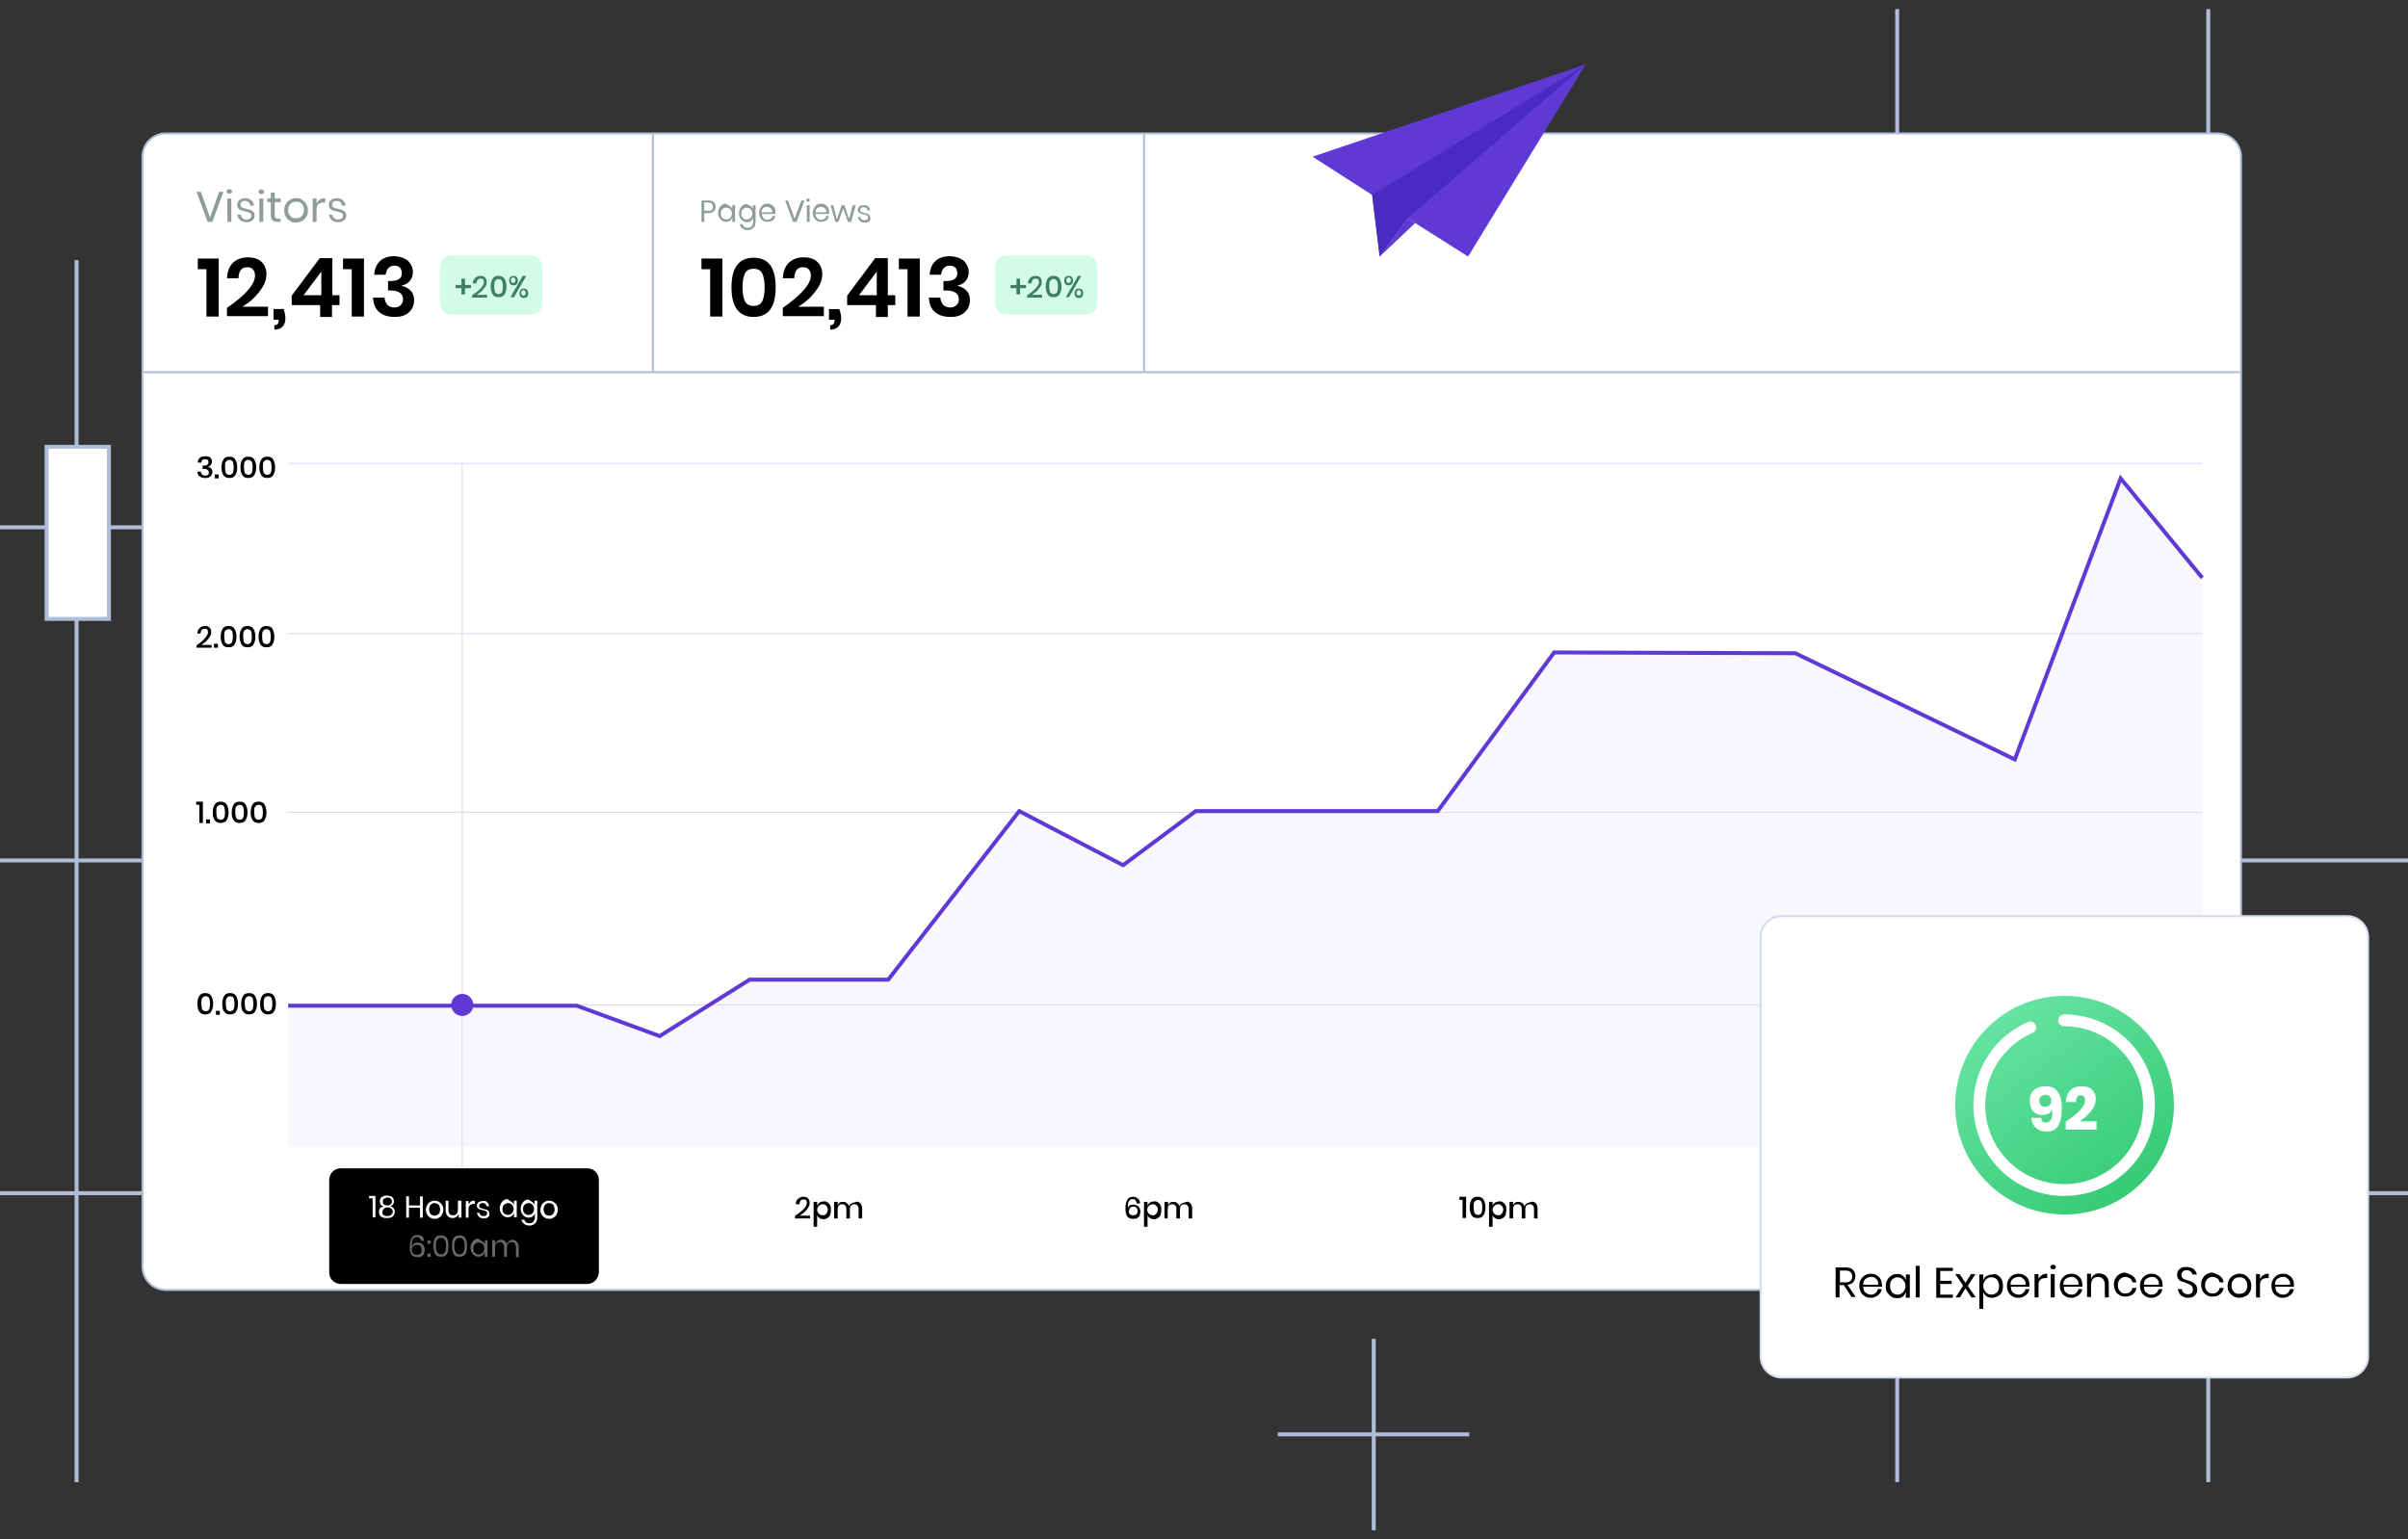 <?xml version="1.0" encoding="utf-8"?>
<!-- Generator: Adobe Illustrator 24.3.0, SVG Export Plug-In . SVG Version: 6.00 Build 0)  -->
<svg version="1.1" id="Layer_1" xmlns="http://www.w3.org/2000/svg" xmlns:xlink="http://www.w3.org/1999/xlink" x="0px" y="0px"
	 width="610px" height="390px" viewBox="0 0 610 390" style="enable-background:new 0 0 610 390;" xml:space="preserve">
<rect x="0" y="0" width="610" height="390" fill="#333333" stroke="none"/>
<style type="text/css">
	.st0{fill:none;stroke:#B1BCD9;stroke-miterlimit:10;}
	.st1{fill:#FFFFFF;stroke:#B1BCD9;stroke-miterlimit:10;}
	.st2{fill:#FFFFFF;stroke:#B1BCD9;stroke-width:0.5;stroke-miterlimit:10;}
	.st3{fill:#F8F7FC;}
	.st4{fill:none;stroke:#D3DBEF;stroke-width:0.25;stroke-miterlimit:10;}
	.st5{fill:none;stroke:#B1BCD9;stroke-width:0.5;stroke-miterlimit:10;}
	.st6{fill:#8D9E96;}
	.st7{fill:#D2FCE8;}
	.st8{fill:#3D7F61;}
	.st9{fill:#FFFFFF;}
	.st10{fill:#67686B;}
	.st11{fill:#FFFFFF;stroke:#D3DBEF;stroke-width:0.5;stroke-miterlimit:10;}
	.st12{fill:url(#SVGID_1_);}
	.st13{fill:none;stroke:#FFFFFF;stroke-width:3;stroke-linecap:round;stroke-miterlimit:10;}
	.st14{fill:none;}
	.st15{fill:none;stroke:#6039D5;stroke-miterlimit:10;}
	.st16{fill:#6039D5;}
	.st17{fill:#482BC1;}
</style>
<g>
	<g>
		<g>
			<line class="st0" x1="323.7" y1="363.4" x2="372.2" y2="363.4"/>
			<line class="st0" x1="348" y1="339.2" x2="348" y2="387.7"/>
		</g>
		<line class="st0" x1="480.6" y1="2.3" x2="480.6" y2="375.5"/>
		<line class="st0" x1="559.4" y1="2.3" x2="559.4" y2="375.5"/>
		<line class="st0" x1="19.4" y1="65.9" x2="19.4" y2="375.5"/>
		<line class="st0" x1="0" y1="218" x2="610" y2="218"/>
		<line class="st0" x1="0" y1="302.3" x2="610" y2="302.3"/>
		<line class="st0" x1="0" y1="133.6" x2="519.3" y2="133.6"/>
		<rect x="11.8" y="113.2" class="st1" width="15.8" height="43.6"/>
	</g>
	<g>
		<path class="st2" d="M561.8,326.8H42c-3.3,0-5.9-2.7-5.9-5.9V39.7c0-3.3,2.7-5.9,5.9-5.9h519.8c3.3,0,5.9,2.7,5.9,5.9v281.1
			C567.8,324.1,565.1,326.8,561.8,326.8z"/>
		<polygon class="st3" points="557.9,146.4 537.2,121.2 510.4,192.4 454.8,165.5 393.7,165.3 364.2,205.5 302.9,205.5 284.5,219.2 
			258.2,205.5 225,248.2 189.9,248.2 167.1,262.5 146.1,254.8 73,254.8 73,290.5 557.9,290.5 		"/>
		<line class="st4" x1="73" y1="254.6" x2="557.9" y2="254.6"/>
		<line class="st5" x1="165.4" y1="33.8" x2="165.4" y2="94.3"/>
		<line class="st5" x1="289.8" y1="33.8" x2="289.8" y2="94.3"/>
		<line class="st5" x1="36.1" y1="94.3" x2="567.8" y2="94.3"/>
		<g>
			<g>
				<path class="st6" d="M50.9,48.6l2.3,6.5l2.3-6.5h1.1l-2.8,7.6h-1.2l-2.8-7.6H50.9z"/>
				<path class="st6" d="M57.6,48.1c0.1-0.1,0.3-0.2,0.5-0.2s0.4,0.1,0.5,0.2c0.1,0.1,0.2,0.3,0.2,0.4s-0.1,0.3-0.2,0.4
					c-0.1,0.1-0.3,0.2-0.5,0.2s-0.4-0.1-0.5-0.2c-0.1-0.1-0.2-0.3-0.2-0.4S57.5,48.2,57.6,48.1z M58.6,50.3v5.9h-1v-5.9H58.6z"/>
				<path class="st6" d="M63.6,50.7c0.4,0.3,0.7,0.8,0.7,1.4h-0.9c0-0.4-0.2-0.6-0.4-0.9c-0.2-0.2-0.6-0.3-1-0.3
					c-0.4,0-0.6,0.1-0.8,0.3c-0.2,0.2-0.3,0.4-0.3,0.7c0,0.2,0.1,0.4,0.2,0.5c0.1,0.1,0.3,0.2,0.5,0.3c0.2,0.1,0.5,0.1,0.8,0.2
					c0.4,0.1,0.8,0.2,1.1,0.3c0.3,0.1,0.5,0.3,0.7,0.5c0.2,0.2,0.3,0.5,0.3,0.9c0,0.5-0.2,0.9-0.5,1.2c-0.4,0.3-0.8,0.5-1.4,0.5
					c-0.7,0-1.3-0.2-1.7-0.5c-0.4-0.3-0.7-0.8-0.8-1.4h0.9c0,0.4,0.2,0.6,0.5,0.9s0.6,0.3,1.1,0.3c0.3,0,0.6-0.1,0.8-0.3
					c0.2-0.2,0.3-0.4,0.3-0.7c0-0.2-0.1-0.4-0.2-0.5c-0.1-0.1-0.3-0.2-0.5-0.3s-0.5-0.1-0.8-0.2c-0.4-0.1-0.8-0.2-1.1-0.3
					c-0.3-0.1-0.5-0.3-0.7-0.5c-0.2-0.2-0.3-0.5-0.3-0.9c0-0.5,0.2-0.9,0.5-1.2c0.4-0.3,0.9-0.5,1.5-0.5
					C62.7,50.2,63.2,50.4,63.6,50.7z"/>
				<path class="st6" d="M65.7,48.1C65.9,48,66,48,66.2,48s0.4,0.1,0.5,0.2c0.1,0.1,0.2,0.3,0.2,0.4s-0.1,0.3-0.2,0.4
					c-0.1,0.1-0.3,0.2-0.5,0.2s-0.4-0.1-0.5-0.2c-0.1-0.1-0.2-0.3-0.2-0.4S65.6,48.2,65.7,48.1z M66.7,50.3v5.9h-1v-5.9H66.7z"/>
				<path class="st6" d="M71.1,55.3v0.9h-0.7c-0.6,0-1.1-0.1-1.4-0.4c-0.3-0.3-0.4-0.8-0.4-1.4v-3.2h-0.9v-0.9h0.9v-1.5h1v1.5h1.5
					v0.9h-1.5v3.2c0,0.4,0.1,0.6,0.2,0.8s0.4,0.2,0.7,0.2H71.1z"/>
				<path class="st6" d="M76.5,50.6c0.4,0.2,0.8,0.6,1.1,1.1c0.3,0.5,0.4,1,0.4,1.6c0,0.6-0.1,1.2-0.4,1.6c-0.3,0.5-0.6,0.8-1.1,1.1
					c-0.4,0.2-1,0.4-1.5,0.4c-0.6,0-1.1-0.1-1.5-0.4c-0.4-0.2-0.8-0.6-1.1-1.1c-0.3-0.5-0.4-1-0.4-1.6c0-0.6,0.1-1.2,0.4-1.6
					c0.3-0.5,0.6-0.8,1.1-1.1s1-0.4,1.5-0.4C75.6,50.2,76.1,50.3,76.5,50.6z M74,51.3c-0.3,0.2-0.5,0.4-0.7,0.7
					c-0.2,0.3-0.3,0.7-0.3,1.2c0,0.5,0.1,0.9,0.3,1.2c0.2,0.3,0.4,0.6,0.7,0.7c0.3,0.2,0.6,0.2,1,0.2c0.4,0,0.7-0.1,1-0.2
					c0.3-0.2,0.5-0.4,0.7-0.7c0.2-0.3,0.3-0.7,0.3-1.2c0-0.5-0.1-0.9-0.3-1.2c-0.2-0.3-0.4-0.6-0.7-0.7c-0.3-0.2-0.6-0.2-1-0.2
					C74.6,51.1,74.3,51.2,74,51.3z"/>
				<path class="st6" d="M81.1,50.5c0.4-0.2,0.8-0.3,1.3-0.3v1.1h-0.3c-0.6,0-1,0.1-1.4,0.4c-0.4,0.3-0.5,0.8-0.5,1.4v3.1h-1v-5.9h1
					v1.2C80.4,51.1,80.7,50.8,81.1,50.5z"/>
				<path class="st6" d="M86.8,50.7c0.4,0.3,0.7,0.8,0.7,1.4h-0.9c0-0.4-0.2-0.6-0.4-0.9c-0.2-0.2-0.6-0.3-1-0.3
					c-0.4,0-0.6,0.1-0.8,0.3c-0.2,0.2-0.3,0.4-0.3,0.7c0,0.2,0.1,0.4,0.2,0.5c0.1,0.1,0.3,0.2,0.5,0.3c0.2,0.1,0.5,0.1,0.8,0.2
					c0.4,0.1,0.8,0.2,1.1,0.3c0.3,0.1,0.5,0.3,0.7,0.5c0.2,0.2,0.3,0.5,0.3,0.9c0,0.5-0.2,0.9-0.5,1.2c-0.4,0.3-0.8,0.5-1.4,0.5
					c-0.7,0-1.3-0.2-1.7-0.5c-0.4-0.3-0.7-0.8-0.8-1.4h0.9c0,0.4,0.2,0.6,0.5,0.9s0.6,0.3,1.1,0.3c0.3,0,0.6-0.1,0.8-0.3
					c0.2-0.2,0.3-0.4,0.3-0.7c0-0.2-0.1-0.4-0.2-0.5c-0.1-0.1-0.3-0.2-0.5-0.3s-0.5-0.1-0.8-0.2c-0.4-0.1-0.8-0.2-1.1-0.3
					c-0.3-0.1-0.5-0.3-0.7-0.5c-0.2-0.2-0.3-0.5-0.3-0.9c0-0.5,0.2-0.9,0.5-1.2c0.4-0.3,0.9-0.5,1.5-0.5
					C85.9,50.2,86.4,50.4,86.8,50.7z"/>
			</g>
			<g>
				<path d="M50.1,68.3v-2.8h5.3v14.7h-3.1v-12H50.1z"/>
				<path d="M64.6,69.8c0-0.7-0.2-1.2-0.5-1.5c-0.3-0.4-0.8-0.6-1.5-0.6c-1.4,0-2.1,0.9-2.2,2.8h-2.9c0.1-1.7,0.6-3.1,1.6-4
					c1-0.9,2.2-1.3,3.7-1.3c1.5,0,2.7,0.4,3.5,1.2c0.8,0.8,1.2,1.8,1.2,3.1c0,1-0.3,2.1-0.9,3.1c-0.6,1-1.4,2-2.3,2.9
					c-0.9,0.9-1.9,1.6-2.9,2.2h6.5v2.4H57.5V78C62.3,74.7,64.6,72,64.6,69.8z"/>
				<path d="M72.3,80.6c0,0.9-0.2,1.6-0.7,2.1c-0.5,0.6-1.2,0.8-2.1,0.8v-1.1c0.4,0,0.6-0.1,0.8-0.3c0.2-0.2,0.3-0.5,0.3-0.9v-0.2
					h-1.3v-2.7h2.6C72.1,79.1,72.3,79.9,72.3,80.6z"/>
				<path d="M73.9,77.3v-2.4l7.1-9.5h3.2v9.4H86v2.5h-1.9v3h-3v-3H73.9z M81.4,68.8l-4.5,6h4.5V68.8z"/>
				<path d="M86.9,68.3v-2.8h5.3v14.7h-3.1v-12H86.9z"/>
				<path d="M102.4,65.5c0.7,0.3,1.3,0.8,1.6,1.4c0.4,0.6,0.6,1.3,0.6,2c0,0.9-0.3,1.7-0.8,2.3c-0.5,0.6-1.2,1-2,1.1v0.1
					c2.1,0.6,3.1,1.8,3.1,3.6c0,1.3-0.4,2.3-1.3,3.1c-0.8,0.8-2,1.2-3.6,1.2c-1.6,0-3-0.4-3.9-1.2c-1-0.8-1.5-2-1.6-3.7h2.9
					c0.1,0.8,0.3,1.3,0.7,1.8c0.4,0.4,1,0.7,1.8,0.7c0.7,0,1.2-0.2,1.6-0.6s0.6-0.9,0.6-1.5c0-0.7-0.3-1.3-0.8-1.6
					c-0.5-0.4-1.3-0.6-2.4-0.6h-0.6v-2.4h0.6c1.9,0,2.9-0.6,2.9-2c0-0.6-0.2-1.1-0.5-1.4s-0.8-0.5-1.4-0.5c-0.6,0-1.1,0.2-1.5,0.6
					c-0.4,0.4-0.6,1-0.7,1.7h-2.9c0.1-1.5,0.6-2.7,1.5-3.5c0.9-0.8,2.1-1.2,3.7-1.2C100.9,65,101.7,65.1,102.4,65.5z"/>
			</g>
			<path class="st7" d="M134.4,79.7h-20c-1.7,0-3-1.4-3-3v-9c0-1.7,1.4-3,3-3h20c1.7,0,3,1.4,3,3v9
				C137.5,78.3,136.1,79.7,134.4,79.7z"/>
			<g>
				<path class="st8" d="M119.3,73h-1.5v1.6h-0.9V73h-1.5v-0.8h1.5v-1.6h0.9v1.6h1.5V73z"/>
				<path class="st8" d="M121.8,73c0.5-0.5,0.8-1.1,0.8-1.5c0-0.3-0.1-0.5-0.2-0.7s-0.4-0.2-0.7-0.2c-0.3,0-0.5,0.1-0.7,0.3
					s-0.2,0.5-0.3,0.9h-0.9c0-0.6,0.2-1.1,0.6-1.4c0.3-0.3,0.8-0.5,1.3-0.5c0.5,0,0.9,0.1,1.2,0.4c0.3,0.3,0.4,0.7,0.4,1.2
					c0,0.4-0.1,0.8-0.4,1.2s-0.6,0.8-0.9,1.1c-0.4,0.3-0.8,0.6-1.2,0.9h2.6v0.7h-3.8v-0.6C120.6,74.1,121.3,73.6,121.8,73z"/>
				<path class="st8" d="M124.3,72.6c0-0.9,0.2-1.5,0.5-2c0.3-0.5,0.8-0.7,1.5-0.7c0.7,0,1.2,0.2,1.5,0.7c0.3,0.5,0.5,1.2,0.5,2
					c0,0.9-0.2,1.5-0.5,2c-0.3,0.5-0.8,0.7-1.5,0.7c-0.7,0-1.2-0.2-1.5-0.7S124.3,73.5,124.3,72.6z M127.4,72.6
					c0-0.6-0.1-1.1-0.2-1.4c-0.2-0.3-0.5-0.5-0.9-0.5c-0.4,0-0.7,0.2-0.9,0.5c-0.2,0.3-0.2,0.8-0.2,1.4c0,0.6,0.1,1.1,0.2,1.4
					c0.2,0.3,0.5,0.5,0.9,0.5c0.4,0,0.7-0.2,0.9-0.5C127.3,73.7,127.4,73.2,127.4,72.6z"/>
				<path class="st8" d="M130.9,70.2c0.2,0.2,0.3,0.5,0.3,0.9s-0.1,0.7-0.3,0.9s-0.5,0.3-0.8,0.3c-0.3,0-0.6-0.1-0.8-0.3
					c-0.2-0.2-0.3-0.5-0.3-0.9s0.1-0.7,0.3-0.9c0.2-0.2,0.5-0.3,0.8-0.3C130.4,69.9,130.7,70,130.9,70.2z M133.3,69.9l-3.1,5.4h-0.9
					l3.1-5.4H133.3z M129.6,71.5c0.1,0.1,0.2,0.2,0.4,0.2s0.3-0.1,0.4-0.2c0.1-0.1,0.2-0.3,0.2-0.5c0-0.2-0.1-0.4-0.2-0.5
					c-0.1-0.1-0.2-0.2-0.4-0.2s-0.3,0.1-0.4,0.2c-0.1,0.1-0.2,0.3-0.2,0.5C129.5,71.2,129.5,71.4,129.6,71.5z M133.5,73.4
					c0.2,0.2,0.3,0.5,0.3,0.9s-0.1,0.7-0.3,0.9c-0.2,0.2-0.5,0.3-0.8,0.3c-0.3,0-0.6-0.1-0.8-0.3c-0.2-0.2-0.3-0.5-0.3-0.9
					c0-0.4,0.1-0.6,0.3-0.9c0.2-0.2,0.5-0.3,0.8-0.3C133,73.1,133.3,73.2,133.5,73.4z M132.2,74.7c0.1,0.1,0.2,0.2,0.4,0.2
					c0.2,0,0.3-0.1,0.4-0.2c0.1-0.1,0.2-0.3,0.2-0.5c0-0.2-0.1-0.3-0.2-0.5c-0.1-0.1-0.2-0.2-0.4-0.2c-0.2,0-0.3,0.1-0.4,0.2
					c-0.1,0.1-0.2,0.3-0.2,0.5C132.1,74.5,132.1,74.6,132.2,74.7z"/>
			</g>
		</g>
		<g>
			<g>
				<path class="st6" d="M178.4,54v2.2h-0.7v-5.4h1.7c0.6,0,1.1,0.1,1.4,0.4c0.3,0.3,0.5,0.7,0.5,1.2c0,0.5-0.2,0.9-0.5,1.2
					c-0.3,0.3-0.8,0.4-1.4,0.4H178.4z M180.3,53.2c0.2-0.2,0.3-0.4,0.3-0.8c0-0.3-0.1-0.6-0.3-0.8c-0.2-0.2-0.5-0.3-0.9-0.3h-1v2.1
					h1C179.8,53.4,180.1,53.4,180.3,53.2z"/>
				<path class="st6" d="M184.9,52.2c0.3,0.2,0.5,0.5,0.6,0.8V52h0.7v4.2h-0.7v-1.1c-0.1,0.3-0.3,0.6-0.6,0.8s-0.6,0.3-1,0.3
					c-0.4,0-0.7-0.1-1-0.3c-0.3-0.2-0.5-0.4-0.7-0.8c-0.2-0.3-0.3-0.7-0.3-1.2c0-0.4,0.1-0.8,0.3-1.2c0.2-0.3,0.4-0.6,0.7-0.8
					c0.3-0.2,0.6-0.3,1-0.3C184.3,51.9,184.6,52,184.9,52.2z M183,53c-0.3,0.3-0.4,0.7-0.4,1.1c0,0.5,0.1,0.9,0.4,1.1
					c0.3,0.3,0.6,0.4,1,0.4c0.3,0,0.5-0.1,0.7-0.2c0.2-0.1,0.4-0.3,0.5-0.5s0.2-0.5,0.2-0.8c0-0.3-0.1-0.6-0.2-0.8s-0.3-0.4-0.5-0.5
					c-0.2-0.1-0.5-0.2-0.7-0.2C183.6,52.6,183.3,52.7,183,53z"/>
				<path class="st6" d="M190.1,52.2c0.3,0.2,0.5,0.5,0.6,0.8V52h0.7v4.3c0,0.4-0.1,0.7-0.2,1s-0.4,0.5-0.7,0.7
					c-0.3,0.2-0.6,0.3-1,0.3c-0.6,0-1-0.1-1.4-0.4s-0.6-0.6-0.7-1.1h0.7c0.1,0.3,0.2,0.5,0.5,0.7c0.2,0.2,0.5,0.2,0.9,0.2
					c0.4,0,0.7-0.1,0.9-0.4c0.2-0.2,0.4-0.6,0.4-1v-1.1c-0.1,0.3-0.3,0.6-0.6,0.8s-0.6,0.3-1,0.3c-0.4,0-0.7-0.1-1-0.3
					c-0.3-0.2-0.5-0.4-0.7-0.8c-0.2-0.3-0.3-0.7-0.3-1.2c0-0.4,0.1-0.8,0.3-1.2c0.2-0.3,0.4-0.6,0.7-0.8c0.3-0.2,0.6-0.3,1-0.3
					C189.5,51.9,189.8,52,190.1,52.2z M188.2,53c-0.3,0.3-0.4,0.7-0.4,1.1c0,0.5,0.1,0.9,0.4,1.1c0.3,0.3,0.6,0.4,1,0.4
					c0.3,0,0.5-0.1,0.7-0.2c0.2-0.1,0.4-0.3,0.5-0.5s0.2-0.5,0.2-0.8c0-0.3-0.1-0.6-0.2-0.8s-0.3-0.4-0.5-0.5
					c-0.2-0.1-0.5-0.2-0.7-0.2C188.8,52.6,188.5,52.7,188.2,53z"/>
				<path class="st6" d="M196.4,54.2H193c0,0.5,0.2,0.8,0.4,1.1c0.3,0.2,0.6,0.4,1,0.4c0.3,0,0.6-0.1,0.9-0.3
					c0.2-0.2,0.4-0.4,0.4-0.7h0.7c-0.1,0.3-0.2,0.6-0.3,0.8c-0.2,0.2-0.4,0.4-0.7,0.5c-0.3,0.1-0.6,0.2-1,0.2
					c-0.4,0-0.8-0.1-1.1-0.3s-0.6-0.4-0.7-0.8c-0.2-0.3-0.3-0.7-0.3-1.2c0-0.4,0.1-0.8,0.3-1.2c0.2-0.3,0.4-0.6,0.7-0.8
					c0.3-0.2,0.7-0.3,1.1-0.3c0.4,0,0.8,0.1,1.1,0.3c0.3,0.2,0.5,0.4,0.7,0.7c0.2,0.3,0.2,0.6,0.2,1C196.4,54,196.4,54.1,196.4,54.2
					z M195.5,53.1c-0.1-0.2-0.3-0.4-0.5-0.5s-0.4-0.2-0.7-0.2c-0.4,0-0.7,0.1-1,0.4c-0.3,0.2-0.4,0.6-0.4,1h2.7
					C195.7,53.6,195.6,53.3,195.5,53.1z"/>
				<path class="st6" d="M199.6,50.8l1.7,4.6l1.7-4.6h0.8l-2,5.4h-0.9l-2-5.4H199.6z"/>
				<path class="st6" d="M204.4,50.4c0.1-0.1,0.2-0.1,0.3-0.1s0.3,0,0.3,0.1c0.1,0.1,0.1,0.2,0.1,0.3c0,0.1,0,0.2-0.1,0.3
					c-0.1,0.1-0.2,0.1-0.3,0.1s-0.3,0-0.3-0.1s-0.1-0.2-0.1-0.3C204.2,50.6,204.3,50.5,204.4,50.4z M205.1,52v4.2h-0.7V52H205.1z"/>
				<path class="st6" d="M210,54.2h-3.4c0,0.5,0.2,0.8,0.4,1.1c0.3,0.2,0.6,0.4,1,0.4c0.3,0,0.6-0.1,0.9-0.3
					c0.2-0.2,0.4-0.4,0.4-0.7h0.7c-0.1,0.3-0.2,0.6-0.3,0.8c-0.2,0.2-0.4,0.4-0.7,0.5c-0.3,0.1-0.6,0.2-1,0.2
					c-0.4,0-0.8-0.1-1.1-0.3s-0.6-0.4-0.7-0.8c-0.2-0.3-0.3-0.7-0.3-1.2c0-0.4,0.1-0.8,0.3-1.2c0.2-0.3,0.4-0.6,0.7-0.8
					c0.3-0.2,0.7-0.3,1.1-0.3c0.4,0,0.8,0.1,1.1,0.3c0.3,0.2,0.5,0.4,0.7,0.7c0.2,0.3,0.2,0.6,0.2,1C210.1,54,210.1,54.1,210,54.2z
					 M209.2,53.1c-0.1-0.2-0.3-0.4-0.5-0.5s-0.4-0.2-0.7-0.2c-0.4,0-0.7,0.1-1,0.4c-0.3,0.2-0.4,0.6-0.4,1h2.7
					C209.4,53.6,209.3,53.3,209.2,53.1z"/>
				<path class="st6" d="M216.8,52l-1.2,4.2h-0.8l-1.2-3.4l-1.2,3.4h-0.8l-1.2-4.2h0.7l0.9,3.6l1.2-3.6h0.7l1.2,3.5l0.9-3.5H216.8z"
					/>
				<path class="st6" d="M219.9,52.3c0.3,0.2,0.5,0.6,0.5,1h-0.7c0-0.3-0.1-0.5-0.3-0.6c-0.2-0.2-0.4-0.2-0.7-0.2
					c-0.3,0-0.4,0.1-0.6,0.2c-0.1,0.1-0.2,0.3-0.2,0.5c0,0.2,0,0.3,0.1,0.4c0.1,0.1,0.2,0.2,0.4,0.2c0.1,0,0.3,0.1,0.6,0.2
					c0.3,0.1,0.6,0.1,0.8,0.2c0.2,0.1,0.4,0.2,0.5,0.4s0.2,0.4,0.2,0.7c0,0.3-0.1,0.6-0.4,0.8c-0.3,0.2-0.6,0.3-1,0.3
					c-0.5,0-0.9-0.1-1.2-0.4s-0.5-0.6-0.6-1h0.7c0,0.3,0.1,0.5,0.3,0.6c0.2,0.2,0.5,0.2,0.8,0.2c0.2,0,0.4-0.1,0.6-0.2
					c0.1-0.1,0.2-0.3,0.2-0.5c0-0.2,0-0.3-0.1-0.4c-0.1-0.1-0.2-0.2-0.4-0.2s-0.3-0.1-0.6-0.2c-0.3-0.1-0.6-0.1-0.8-0.2
					c-0.2-0.1-0.3-0.2-0.5-0.3c-0.1-0.2-0.2-0.4-0.2-0.6c0-0.4,0.1-0.6,0.4-0.9c0.3-0.2,0.6-0.3,1.1-0.3
					C219.2,51.9,219.6,52.1,219.9,52.3z"/>
			</g>
			<g>
				<path d="M177.7,68.3v-2.8h5.3v14.7h-3.1v-12H177.7z"/>
				<path d="M185.3,72.8c0-5,1.9-7.5,5.6-7.5c2,0,3.4,0.7,4.3,2c0.9,1.3,1.3,3.2,1.3,5.5c0,2.3-0.4,4.2-1.3,5.5
					c-0.9,1.3-2.3,2-4.3,2C187.2,80.3,185.3,77.8,185.3,72.8z M193.7,72.8c0-1.5-0.2-2.7-0.6-3.5c-0.4-0.8-1.1-1.2-2.2-1.2
					c-1.1,0-1.8,0.4-2.2,1.2c-0.4,0.8-0.6,2-0.6,3.5c0,1.5,0.2,2.7,0.6,3.5c0.4,0.8,1.1,1.2,2.2,1.2c1.1,0,1.8-0.4,2.2-1.2
					C193.5,75.5,193.7,74.3,193.7,72.8z"/>
				<path d="M205.4,69.8c0-0.7-0.2-1.2-0.5-1.5c-0.3-0.4-0.8-0.6-1.5-0.6c-1.4,0-2.1,0.9-2.2,2.8h-2.9c0.1-1.7,0.6-3.1,1.6-4
					c1-0.9,2.2-1.3,3.7-1.3c1.5,0,2.7,0.4,3.5,1.2c0.8,0.8,1.2,1.8,1.2,3.1c0,1-0.3,2.1-0.9,3.1c-0.6,1-1.4,2-2.3,2.9
					c-0.9,0.9-1.9,1.6-2.9,2.2h6.5v2.4h-10.4V78C203,74.7,205.4,72,205.4,69.8z"/>
				<path d="M213.1,80.6c0,0.9-0.2,1.6-0.7,2.1c-0.5,0.6-1.2,0.8-2.1,0.8v-1.1c0.4,0,0.6-0.1,0.8-0.3c0.2-0.2,0.3-0.5,0.3-0.9v-0.2
					H210v-2.7h2.6C212.9,79.1,213.1,79.9,213.1,80.6z"/>
				<path d="M214.6,77.3v-2.4l7.1-9.5h3.2v9.4h1.9v2.5h-1.9v3h-3v-3H214.6z M222.1,68.8l-4.5,6h4.5V68.8z"/>
				<path d="M227.7,68.3v-2.8h5.3v14.7h-3.1v-12H227.7z"/>
				<path d="M243.2,65.5c0.7,0.3,1.3,0.8,1.6,1.4c0.4,0.6,0.6,1.3,0.6,2c0,0.9-0.3,1.7-0.8,2.3c-0.5,0.6-1.2,1-2,1.1v0.1
					c2.1,0.6,3.1,1.8,3.1,3.6c0,1.3-0.4,2.3-1.3,3.1c-0.8,0.8-2,1.2-3.6,1.2c-1.6,0-3-0.4-3.9-1.2c-1-0.8-1.5-2-1.6-3.7h2.9
					c0.1,0.8,0.3,1.3,0.7,1.8c0.4,0.4,1,0.7,1.8,0.7c0.7,0,1.2-0.2,1.6-0.6s0.6-0.9,0.6-1.5c0-0.7-0.3-1.3-0.8-1.6
					c-0.5-0.4-1.3-0.6-2.4-0.6H239v-2.4h0.6c1.9,0,2.9-0.6,2.9-2c0-0.6-0.2-1.1-0.5-1.4s-0.8-0.5-1.4-0.5c-0.6,0-1.1,0.2-1.5,0.6
					c-0.4,0.4-0.6,1-0.7,1.7h-2.9c0.1-1.5,0.6-2.7,1.5-3.5c0.9-0.8,2.1-1.2,3.7-1.2C241.6,65,242.5,65.1,243.2,65.5z"/>
			</g>
			<path class="st7" d="M275,79.7h-20c-1.7,0-3-1.4-3-3v-9c0-1.7,1.4-3,3-3h20c1.7,0,3,1.4,3,3v9C278.1,78.3,276.7,79.7,275,79.7z"
				/>
			<g>
				<path class="st8" d="M259.9,73h-1.5v1.6h-0.9V73H256v-0.8h1.5v-1.6h0.9v1.6h1.5V73z"/>
				<path class="st8" d="M262.4,73c0.5-0.5,0.8-1.1,0.8-1.5c0-0.3-0.1-0.5-0.2-0.7s-0.4-0.2-0.7-0.2c-0.3,0-0.5,0.1-0.7,0.3
					s-0.2,0.5-0.3,0.9h-0.9c0-0.6,0.2-1.1,0.6-1.4c0.3-0.3,0.8-0.5,1.3-0.5c0.5,0,0.9,0.1,1.2,0.4c0.3,0.3,0.4,0.7,0.4,1.2
					c0,0.4-0.1,0.8-0.4,1.2s-0.6,0.8-0.9,1.1c-0.4,0.3-0.8,0.6-1.2,0.9h2.6v0.7h-3.8v-0.6C261.3,74.1,261.9,73.6,262.4,73z"/>
				<path class="st8" d="M264.9,72.6c0-0.9,0.2-1.5,0.5-2c0.3-0.5,0.8-0.7,1.5-0.7c0.7,0,1.2,0.2,1.5,0.7c0.3,0.5,0.5,1.2,0.5,2
					c0,0.9-0.2,1.5-0.5,2c-0.3,0.5-0.8,0.7-1.5,0.7c-0.7,0-1.2-0.2-1.5-0.7S264.9,73.5,264.9,72.6z M268,72.6c0-0.6-0.1-1.1-0.2-1.4
					c-0.2-0.3-0.5-0.5-0.9-0.5c-0.4,0-0.7,0.2-0.9,0.5c-0.2,0.3-0.2,0.8-0.2,1.4c0,0.6,0.1,1.1,0.2,1.4c0.2,0.3,0.5,0.5,0.9,0.5
					c0.4,0,0.7-0.2,0.9-0.5C267.9,73.7,268,73.2,268,72.6z"/>
				<path class="st8" d="M271.5,70.2c0.2,0.2,0.3,0.5,0.3,0.9s-0.1,0.7-0.3,0.9s-0.5,0.3-0.8,0.3c-0.3,0-0.6-0.1-0.8-0.3
					c-0.2-0.2-0.3-0.5-0.3-0.9s0.1-0.7,0.3-0.9c0.2-0.2,0.5-0.3,0.8-0.3C271,69.9,271.3,70,271.5,70.2z M273.9,69.9l-3.1,5.4H270
					l3.1-5.4H273.9z M270.3,71.5c0.1,0.1,0.2,0.2,0.4,0.2s0.3-0.1,0.4-0.2c0.1-0.1,0.2-0.3,0.2-0.5c0-0.2-0.1-0.4-0.2-0.5
					c-0.1-0.1-0.2-0.2-0.4-0.2s-0.3,0.1-0.4,0.2c-0.1,0.1-0.2,0.3-0.2,0.5C270.1,71.2,270.2,71.4,270.3,71.5z M274.1,73.4
					c0.2,0.2,0.3,0.5,0.3,0.9s-0.1,0.7-0.3,0.9c-0.2,0.2-0.5,0.3-0.8,0.3c-0.3,0-0.6-0.1-0.8-0.3c-0.2-0.2-0.3-0.5-0.3-0.9
					c0-0.4,0.1-0.6,0.3-0.9c0.2-0.2,0.5-0.3,0.8-0.3C273.6,73.1,273.9,73.2,274.1,73.4z M272.9,74.7c0.1,0.1,0.2,0.2,0.4,0.2
					c0.2,0,0.3-0.1,0.4-0.2c0.1-0.1,0.2-0.3,0.2-0.5c0-0.2-0.1-0.3-0.2-0.5c-0.1-0.1-0.2-0.2-0.4-0.2c-0.2,0-0.3,0.1-0.4,0.2
					c-0.1,0.1-0.2,0.3-0.2,0.5C272.7,74.5,272.8,74.6,272.9,74.7z"/>
			</g>
		</g>
		<g>
			<path d="M52.9,115.7c0.3,0.1,0.5,0.3,0.6,0.5c0.1,0.2,0.2,0.5,0.2,0.7c0,0.3-0.1,0.6-0.3,0.9s-0.5,0.4-0.8,0.4v0
				c0.4,0.1,0.7,0.3,0.9,0.5c0.2,0.2,0.3,0.5,0.3,0.9c0,0.5-0.2,0.8-0.5,1.1s-0.7,0.4-1.3,0.4c-0.6,0-1-0.1-1.4-0.4S50,120,50,119.5
				h0.9c0,0.3,0.1,0.6,0.3,0.7c0.2,0.2,0.4,0.3,0.8,0.3c0.3,0,0.5-0.1,0.7-0.2c0.2-0.2,0.2-0.4,0.2-0.6c0-0.3-0.1-0.5-0.4-0.7
				c-0.2-0.2-0.6-0.2-1-0.2h-0.2V118h0.2c0.8,0,1.3-0.3,1.3-0.9c0-0.3-0.1-0.4-0.2-0.6c-0.2-0.1-0.4-0.2-0.6-0.2s-0.5,0.1-0.7,0.2
				c-0.2,0.2-0.3,0.4-0.3,0.7h-0.9c0-0.5,0.2-0.9,0.5-1.2c0.3-0.3,0.8-0.4,1.3-0.4C52.3,115.6,52.6,115.6,52.9,115.7z"/>
			<path d="M55.4,120.2v1h-1v-1H55.4z"/>
			<path d="M56.1,118.4c0-0.9,0.2-1.5,0.5-2c0.3-0.5,0.8-0.7,1.5-0.7c0.7,0,1.2,0.2,1.5,0.7c0.3,0.5,0.5,1.2,0.5,2
				c0,0.9-0.2,1.5-0.5,2c-0.3,0.5-0.8,0.7-1.5,0.7c-0.7,0-1.2-0.2-1.5-0.7S56.1,119.3,56.1,118.4z M59.2,118.4
				c0-0.6-0.1-1.1-0.2-1.4c-0.2-0.3-0.5-0.5-0.9-0.5c-0.4,0-0.7,0.2-0.9,0.5c-0.2,0.3-0.2,0.8-0.2,1.4c0,0.6,0.1,1.1,0.2,1.4
				c0.2,0.3,0.5,0.5,0.9,0.5c0.4,0,0.7-0.2,0.9-0.5C59.1,119.5,59.2,119,59.2,118.4z"/>
			<path d="M60.9,118.4c0-0.9,0.2-1.5,0.5-2c0.3-0.5,0.8-0.7,1.5-0.7c0.7,0,1.2,0.2,1.5,0.7c0.3,0.5,0.5,1.2,0.5,2
				c0,0.9-0.2,1.5-0.5,2c-0.3,0.5-0.8,0.7-1.5,0.7c-0.7,0-1.2-0.2-1.5-0.7S60.9,119.3,60.9,118.4z M64,118.4c0-0.6-0.1-1.1-0.2-1.4
				c-0.2-0.3-0.5-0.5-0.9-0.5c-0.4,0-0.7,0.2-0.9,0.5c-0.2,0.3-0.2,0.8-0.2,1.4c0,0.6,0.1,1.1,0.2,1.4c0.2,0.3,0.5,0.5,0.9,0.5
				c0.4,0,0.7-0.2,0.9-0.5C63.9,119.5,64,119,64,118.4z"/>
			<path d="M65.7,118.4c0-0.9,0.2-1.5,0.5-2c0.3-0.5,0.8-0.7,1.5-0.7c0.7,0,1.2,0.2,1.5,0.7c0.3,0.5,0.5,1.2,0.5,2
				c0,0.9-0.2,1.5-0.5,2c-0.3,0.5-0.8,0.7-1.5,0.7c-0.7,0-1.2-0.2-1.5-0.7S65.7,119.3,65.7,118.4z M68.8,118.4
				c0-0.6-0.1-1.1-0.2-1.4c-0.2-0.3-0.5-0.5-0.9-0.5c-0.4,0-0.7,0.2-0.9,0.5c-0.2,0.3-0.2,0.8-0.2,1.4c0,0.6,0.1,1.1,0.2,1.4
				c0.2,0.3,0.5,0.5,0.9,0.5c0.4,0,0.7-0.2,0.9-0.5C68.7,119.5,68.8,119,68.8,118.4z"/>
		</g>
		<g>
			<path d="M51.9,161.7c0.5-0.5,0.8-1.1,0.8-1.5c0-0.3-0.1-0.5-0.2-0.7s-0.4-0.2-0.7-0.2c-0.3,0-0.5,0.1-0.7,0.3s-0.2,0.5-0.3,0.9
				H50c0-0.6,0.2-1.1,0.6-1.4c0.3-0.3,0.8-0.5,1.3-0.5c0.5,0,0.9,0.1,1.2,0.4c0.3,0.3,0.4,0.7,0.4,1.2c0,0.4-0.1,0.8-0.4,1.2
				s-0.6,0.8-0.9,1.1c-0.4,0.3-0.8,0.6-1.2,0.9h2.6v0.7h-3.8v-0.6C50.8,162.8,51.4,162.3,51.9,161.7z"/>
			<path d="M55.2,163.1v1h-1v-1H55.2z"/>
			<path d="M55.9,161.3c0-0.9,0.2-1.5,0.5-2c0.3-0.5,0.8-0.7,1.5-0.7c0.7,0,1.2,0.2,1.5,0.7c0.3,0.5,0.5,1.2,0.5,2
				c0,0.9-0.2,1.5-0.5,2c-0.3,0.5-0.8,0.7-1.5,0.7c-0.7,0-1.2-0.2-1.5-0.7S55.9,162.2,55.9,161.3z M59,161.3c0-0.6-0.1-1.1-0.2-1.4
				c-0.2-0.3-0.5-0.5-0.9-0.5c-0.4,0-0.7,0.2-0.9,0.5c-0.2,0.3-0.2,0.8-0.2,1.4c0,0.6,0.1,1.1,0.2,1.4c0.2,0.3,0.5,0.5,0.9,0.5
				c0.4,0,0.7-0.2,0.9-0.5C58.9,162.4,59,161.9,59,161.3z"/>
			<path d="M60.7,161.3c0-0.9,0.2-1.5,0.5-2c0.3-0.5,0.8-0.7,1.5-0.7c0.7,0,1.2,0.2,1.5,0.7c0.3,0.5,0.5,1.2,0.5,2
				c0,0.9-0.2,1.5-0.5,2c-0.3,0.5-0.8,0.7-1.5,0.7c-0.7,0-1.2-0.2-1.5-0.7S60.7,162.2,60.7,161.3z M63.8,161.3
				c0-0.6-0.1-1.1-0.2-1.4c-0.2-0.3-0.5-0.5-0.9-0.5c-0.4,0-0.7,0.2-0.9,0.5c-0.2,0.3-0.2,0.8-0.2,1.4c0,0.6,0.1,1.1,0.2,1.4
				c0.2,0.3,0.5,0.5,0.9,0.5c0.4,0,0.7-0.2,0.9-0.5C63.7,162.4,63.8,161.9,63.8,161.3z"/>
			<path d="M65.5,161.3c0-0.9,0.2-1.5,0.5-2c0.3-0.5,0.8-0.7,1.5-0.7c0.7,0,1.2,0.2,1.5,0.7c0.3,0.5,0.5,1.2,0.5,2
				c0,0.9-0.2,1.5-0.5,2c-0.3,0.5-0.8,0.7-1.5,0.7c-0.7,0-1.2-0.2-1.5-0.7S65.5,162.2,65.5,161.3z M68.6,161.3
				c0-0.6-0.1-1.1-0.2-1.4c-0.2-0.3-0.5-0.5-0.9-0.5c-0.4,0-0.7,0.2-0.9,0.5c-0.2,0.3-0.2,0.8-0.2,1.4c0,0.6,0.1,1.1,0.2,1.4
				c0.2,0.3,0.5,0.5,0.9,0.5c0.4,0,0.7-0.2,0.9-0.5C68.5,162.4,68.6,161.9,68.6,161.3z"/>
		</g>
		<g>
			<path d="M49.7,203.9v-0.8h1.7v5.4h-0.9v-4.6H49.7z"/>
			<path d="M53.2,207.6v1h-1v-1H53.2z"/>
			<path d="M53.9,205.8c0-0.9,0.2-1.5,0.5-2s0.8-0.7,1.5-0.7c0.7,0,1.2,0.2,1.5,0.7c0.3,0.5,0.5,1.2,0.5,2c0,0.9-0.2,1.5-0.5,2
				c-0.3,0.5-0.8,0.7-1.5,0.7c-0.7,0-1.2-0.2-1.5-0.7C54,207.3,53.9,206.7,53.9,205.8z M57,205.8c0-0.6-0.1-1.1-0.2-1.4
				s-0.5-0.5-0.9-0.5c-0.4,0-0.7,0.2-0.9,0.5s-0.2,0.8-0.2,1.4c0,0.6,0.1,1.1,0.2,1.4c0.2,0.3,0.5,0.5,0.9,0.5
				c0.4,0,0.7-0.2,0.9-0.5C56.9,206.9,57,206.4,57,205.8z"/>
			<path d="M58.7,205.8c0-0.9,0.2-1.5,0.5-2s0.8-0.7,1.5-0.7c0.7,0,1.2,0.2,1.5,0.7c0.3,0.5,0.5,1.2,0.5,2c0,0.9-0.2,1.5-0.5,2
				c-0.3,0.5-0.8,0.7-1.5,0.7c-0.7,0-1.2-0.2-1.5-0.7C58.8,207.3,58.7,206.7,58.7,205.8z M61.8,205.8c0-0.6-0.1-1.1-0.2-1.4
				s-0.5-0.5-0.9-0.5c-0.4,0-0.7,0.2-0.9,0.5s-0.2,0.8-0.2,1.4c0,0.6,0.1,1.1,0.2,1.4c0.2,0.3,0.5,0.5,0.9,0.5
				c0.4,0,0.7-0.2,0.9-0.5C61.7,206.9,61.8,206.4,61.8,205.8z"/>
			<path d="M63.5,205.8c0-0.9,0.2-1.5,0.5-2s0.8-0.7,1.5-0.7c0.7,0,1.2,0.2,1.5,0.7c0.3,0.5,0.5,1.2,0.5,2c0,0.9-0.2,1.5-0.5,2
				c-0.3,0.5-0.8,0.7-1.5,0.7c-0.7,0-1.2-0.2-1.5-0.7C63.6,207.3,63.5,206.7,63.5,205.8z M66.6,205.8c0-0.6-0.1-1.1-0.2-1.4
				s-0.5-0.5-0.9-0.5c-0.4,0-0.7,0.2-0.9,0.5s-0.2,0.8-0.2,1.4c0,0.6,0.1,1.1,0.2,1.4c0.2,0.3,0.5,0.5,0.9,0.5
				c0.4,0,0.7-0.2,0.9-0.5C66.5,206.9,66.6,206.4,66.6,205.8z"/>
		</g>
		<g>
			<path d="M50,254.3c0-0.9,0.2-1.5,0.5-2s0.8-0.7,1.5-0.7c0.7,0,1.2,0.2,1.5,0.7c0.3,0.5,0.5,1.2,0.5,2c0,0.9-0.2,1.5-0.5,2
				c-0.3,0.5-0.8,0.7-1.5,0.7c-0.7,0-1.2-0.2-1.5-0.7C50.2,255.9,50,255.2,50,254.3z M53.2,254.3c0-0.6-0.1-1.1-0.2-1.4
				s-0.5-0.5-0.9-0.5c-0.4,0-0.7,0.2-0.9,0.5s-0.2,0.8-0.2,1.4c0,0.6,0.1,1.1,0.2,1.4c0.2,0.3,0.5,0.5,0.9,0.5
				c0.4,0,0.7-0.2,0.9-0.5C53.1,255.4,53.2,254.9,53.2,254.3z"/>
			<path d="M55.7,256.1v1h-1v-1H55.7z"/>
			<path d="M56.3,254.3c0-0.9,0.2-1.5,0.5-2s0.8-0.7,1.5-0.7c0.7,0,1.2,0.2,1.5,0.7c0.3,0.5,0.5,1.2,0.5,2c0,0.9-0.2,1.5-0.5,2
				c-0.3,0.5-0.8,0.7-1.5,0.7c-0.7,0-1.2-0.2-1.5-0.7C56.4,255.9,56.3,255.2,56.3,254.3z M59.4,254.3c0-0.6-0.1-1.1-0.2-1.4
				s-0.5-0.5-0.9-0.5c-0.4,0-0.7,0.2-0.9,0.5s-0.2,0.8-0.2,1.4c0,0.6,0.1,1.1,0.2,1.4c0.2,0.3,0.5,0.5,0.9,0.5
				c0.4,0,0.7-0.2,0.9-0.5C59.3,255.4,59.4,254.9,59.4,254.3z"/>
			<path d="M61.1,254.3c0-0.9,0.2-1.5,0.5-2s0.8-0.7,1.5-0.7c0.7,0,1.2,0.2,1.5,0.7c0.3,0.5,0.5,1.2,0.5,2c0,0.9-0.2,1.5-0.5,2
				c-0.3,0.5-0.8,0.7-1.5,0.7c-0.7,0-1.2-0.2-1.5-0.7C61.2,255.9,61.1,255.2,61.1,254.3z M64.2,254.3c0-0.6-0.1-1.1-0.2-1.4
				s-0.5-0.5-0.9-0.5c-0.4,0-0.7,0.2-0.9,0.5s-0.2,0.8-0.2,1.4c0,0.6,0.1,1.1,0.2,1.4c0.2,0.3,0.5,0.5,0.9,0.5
				c0.4,0,0.7-0.2,0.9-0.5C64.1,255.4,64.2,254.9,64.2,254.3z"/>
			<path d="M65.9,254.3c0-0.9,0.2-1.5,0.5-2s0.8-0.7,1.5-0.7c0.7,0,1.2,0.2,1.5,0.7c0.3,0.5,0.5,1.2,0.5,2c0,0.9-0.2,1.5-0.5,2
				c-0.3,0.5-0.8,0.7-1.5,0.7c-0.7,0-1.2-0.2-1.5-0.7C66,255.9,65.9,255.2,65.9,254.3z M69,254.3c0-0.6-0.1-1.1-0.2-1.4
				s-0.5-0.5-0.9-0.5c-0.4,0-0.7,0.2-0.9,0.5s-0.2,0.8-0.2,1.4c0,0.6,0.1,1.1,0.2,1.4c0.2,0.3,0.5,0.5,0.9,0.5
				c0.4,0,0.7-0.2,0.9-0.5C68.9,255.4,69,254.9,69,254.3z"/>
		</g>
		<g>
			<path d="M203.6,306.3c0.5-0.5,0.8-1.1,0.8-1.5c0-0.3-0.1-0.5-0.2-0.7c-0.1-0.2-0.4-0.2-0.7-0.2c-0.3,0-0.5,0.1-0.7,0.3
				c-0.2,0.2-0.2,0.5-0.3,0.9h-0.9c0-0.6,0.2-1.1,0.6-1.4c0.3-0.3,0.8-0.5,1.3-0.5c0.5,0,0.9,0.1,1.2,0.4c0.3,0.3,0.4,0.7,0.4,1.2
				c0,0.4-0.1,0.8-0.4,1.2c-0.2,0.4-0.6,0.8-0.9,1.1c-0.4,0.3-0.8,0.6-1.2,0.9h2.6v0.7h-3.8V308
				C202.4,307.4,203.1,306.8,203.6,306.3z"/>
			<path d="M209.6,304.6c0.3,0.2,0.5,0.4,0.7,0.8s0.2,0.7,0.2,1.2c0,0.4-0.1,0.8-0.2,1.2s-0.4,0.6-0.7,0.8c-0.3,0.2-0.6,0.3-1,0.3
				c-0.4,0-0.7-0.1-1-0.3c-0.3-0.2-0.5-0.4-0.6-0.8v3h-0.9v-6.3h0.9v1c0.1-0.3,0.3-0.6,0.6-0.8c0.3-0.2,0.6-0.3,1-0.3
				C209,304.3,209.3,304.4,209.6,304.6z M207.7,305.3c-0.2,0.1-0.3,0.3-0.5,0.5c-0.1,0.2-0.2,0.5-0.2,0.7c0,0.3,0.1,0.5,0.2,0.7
				c0.1,0.2,0.3,0.4,0.5,0.5s0.4,0.2,0.7,0.2c0.4,0,0.7-0.1,0.9-0.4c0.2-0.2,0.4-0.6,0.4-1c0-0.4-0.1-0.8-0.4-1
				c-0.2-0.3-0.5-0.4-0.9-0.4C208.1,305.1,207.9,305.2,207.7,305.3z"/>
			<path d="M217.9,304.8c0.3,0.3,0.5,0.8,0.5,1.4v2.5h-0.9v-2.4c0-0.4-0.1-0.7-0.3-0.9c-0.2-0.2-0.4-0.3-0.8-0.3
				c-0.3,0-0.6,0.1-0.8,0.3c-0.2,0.2-0.3,0.5-0.3,1v2.3h-0.9v-2.4c0-0.4-0.1-0.7-0.3-0.9c-0.2-0.2-0.4-0.3-0.8-0.3
				c-0.3,0-0.6,0.1-0.8,0.3c-0.2,0.2-0.3,0.5-0.3,1v2.3h-0.9v-4.2h0.9v0.9c0.1-0.3,0.3-0.5,0.5-0.7c0.3-0.2,0.5-0.2,0.9-0.2
				c0.4,0,0.7,0.1,0.9,0.3c0.3,0.2,0.4,0.4,0.6,0.8c0.1-0.3,0.3-0.6,0.6-0.7s0.6-0.3,0.9-0.3C217.2,304.3,217.6,304.5,217.9,304.8z"
				/>
		</g>
		<g>
			<path d="M286.9,303.8c-0.4,0-0.7,0.2-0.9,0.5c-0.2,0.3-0.3,0.8-0.3,1.5l0,0.3c0.1-0.3,0.2-0.5,0.5-0.7s0.6-0.2,0.9-0.2
				c0.5,0,1,0.2,1.3,0.5c0.3,0.3,0.5,0.8,0.5,1.3c0,0.3-0.1,0.7-0.2,0.9c-0.1,0.3-0.3,0.5-0.6,0.7s-0.6,0.2-1,0.2
				c-0.8,0-1.3-0.2-1.6-0.7s-0.4-1.2-0.4-2c0-1,0.2-1.7,0.5-2.2c0.3-0.5,0.8-0.7,1.5-0.7c0.5,0,0.9,0.2,1.2,0.5s0.5,0.7,0.5,1.2
				h-0.8C287.8,304.1,287.5,303.8,286.9,303.8z M286.2,307.6c0.2,0.2,0.5,0.3,0.9,0.3c0.3,0,0.6-0.1,0.8-0.3
				c0.2-0.2,0.3-0.5,0.3-0.8c0-0.4-0.1-0.6-0.3-0.8c-0.2-0.2-0.5-0.3-0.8-0.3c-0.3,0-0.6,0.1-0.8,0.3s-0.3,0.4-0.3,0.8
				C285.9,307.1,286,307.4,286.2,307.6z"/>
			<path d="M293.3,304.6c0.3,0.2,0.5,0.4,0.7,0.8s0.2,0.7,0.2,1.2c0,0.4-0.1,0.8-0.2,1.2s-0.4,0.6-0.7,0.8c-0.3,0.2-0.6,0.3-1,0.3
				c-0.4,0-0.7-0.1-1-0.3c-0.3-0.2-0.5-0.4-0.6-0.8v3h-0.9v-6.3h0.9v1c0.1-0.3,0.3-0.6,0.6-0.8c0.3-0.2,0.6-0.3,1-0.3
				C292.6,304.3,293,304.4,293.3,304.6z M291.3,305.3c-0.2,0.1-0.3,0.3-0.5,0.5c-0.1,0.2-0.2,0.5-0.2,0.7c0,0.3,0.1,0.5,0.2,0.7
				c0.1,0.2,0.3,0.4,0.5,0.5s0.4,0.2,0.7,0.2c0.4,0,0.7-0.1,0.9-0.4c0.2-0.2,0.4-0.6,0.4-1c0-0.4-0.1-0.8-0.4-1
				c-0.2-0.3-0.5-0.4-0.9-0.4C291.8,305.1,291.5,305.2,291.3,305.3z"/>
			<path d="M301.5,304.8c0.3,0.3,0.5,0.8,0.5,1.4v2.5h-0.9v-2.4c0-0.4-0.1-0.7-0.3-0.9c-0.2-0.2-0.4-0.3-0.8-0.3
				c-0.3,0-0.6,0.1-0.8,0.3c-0.2,0.2-0.3,0.5-0.3,1v2.3h-0.9v-2.4c0-0.4-0.1-0.7-0.3-0.9c-0.2-0.2-0.4-0.3-0.8-0.3
				c-0.3,0-0.6,0.1-0.8,0.3c-0.2,0.2-0.3,0.5-0.3,1v2.3H295v-4.2h0.9v0.9c0.1-0.3,0.3-0.5,0.5-0.7c0.3-0.2,0.5-0.2,0.9-0.2
				c0.4,0,0.7,0.1,0.9,0.3c0.3,0.2,0.4,0.4,0.6,0.8c0.1-0.3,0.3-0.6,0.6-0.7s0.6-0.3,0.9-0.3C300.8,304.3,301.2,304.5,301.5,304.8z"
				/>
		</g>
		<g>
			<path d="M369.7,304v-0.8h1.7v5.4h-0.9V304H369.7z"/>
			<path d="M372.3,305.9c0-0.9,0.2-1.5,0.5-2c0.3-0.5,0.8-0.7,1.5-0.7c0.7,0,1.2,0.2,1.5,0.7c0.3,0.5,0.5,1.2,0.5,2
				c0,0.9-0.2,1.5-0.5,2c-0.3,0.5-0.8,0.7-1.5,0.7c-0.7,0-1.2-0.2-1.5-0.7C372.5,307.4,372.3,306.7,372.3,305.9z M375.5,305.9
				c0-0.6-0.1-1.1-0.2-1.4c-0.2-0.3-0.5-0.5-0.9-0.5c-0.4,0-0.7,0.2-0.9,0.5c-0.2,0.3-0.2,0.8-0.2,1.4c0,0.6,0.1,1.1,0.2,1.4
				c0.2,0.3,0.5,0.5,0.9,0.5c0.4,0,0.7-0.2,0.9-0.5C375.4,307,375.5,306.5,375.5,305.9z"/>
			<path d="M380.7,304.6c0.3,0.2,0.5,0.4,0.7,0.8s0.2,0.7,0.2,1.2c0,0.4-0.1,0.8-0.2,1.2s-0.4,0.6-0.7,0.8c-0.3,0.2-0.6,0.3-1,0.3
				c-0.4,0-0.7-0.1-1-0.3c-0.3-0.2-0.5-0.4-0.6-0.8v3h-0.9v-6.3h0.9v1c0.1-0.3,0.3-0.6,0.6-0.8c0.3-0.2,0.6-0.3,1-0.3
				C380.1,304.3,380.4,304.4,380.7,304.6z M378.8,305.3c-0.2,0.1-0.3,0.3-0.5,0.5c-0.1,0.2-0.2,0.5-0.2,0.7c0,0.3,0.1,0.5,0.2,0.7
				c0.1,0.2,0.3,0.4,0.5,0.5s0.4,0.2,0.7,0.2c0.4,0,0.7-0.1,0.9-0.4c0.2-0.2,0.4-0.6,0.4-1c0-0.4-0.1-0.8-0.4-1
				c-0.2-0.3-0.5-0.4-0.9-0.4C379.2,305.1,379,305.2,378.8,305.3z"/>
			<path d="M389,304.8c0.3,0.3,0.5,0.8,0.5,1.4v2.5h-0.9v-2.4c0-0.4-0.1-0.7-0.3-0.9c-0.2-0.2-0.4-0.3-0.8-0.3
				c-0.3,0-0.6,0.1-0.8,0.3c-0.2,0.2-0.3,0.5-0.3,1v2.3h-0.9v-2.4c0-0.4-0.1-0.7-0.3-0.9c-0.2-0.2-0.4-0.3-0.8-0.3
				c-0.3,0-0.6,0.1-0.8,0.3c-0.2,0.2-0.3,0.5-0.3,1v2.3h-0.9v-4.2h0.9v0.9c0.1-0.3,0.3-0.5,0.5-0.7c0.3-0.2,0.5-0.2,0.9-0.2
				c0.4,0,0.7,0.1,0.9,0.3c0.3,0.2,0.4,0.4,0.6,0.8c0.1-0.3,0.3-0.6,0.6-0.7c0.3-0.2,0.6-0.3,0.9-0.3
				C388.3,304.3,388.7,304.5,389,304.8z"/>
		</g>
		<g>
			<path d="M453.9,304v-0.8h1.7v5.4h-0.9V304H453.9z"/>
			<path d="M458.5,306.3c0.5-0.5,0.8-1.1,0.8-1.5c0-0.3-0.1-0.5-0.2-0.7c-0.1-0.2-0.4-0.2-0.7-0.2c-0.3,0-0.5,0.1-0.7,0.3
				c-0.2,0.2-0.2,0.5-0.3,0.9h-0.9c0-0.6,0.2-1.1,0.6-1.4c0.3-0.3,0.8-0.5,1.3-0.5c0.5,0,0.9,0.1,1.2,0.4c0.3,0.3,0.5,0.7,0.5,1.2
				c0,0.4-0.1,0.8-0.4,1.2c-0.2,0.4-0.6,0.8-0.9,1.1c-0.4,0.3-0.8,0.6-1.2,0.9h2.6v0.7h-3.8V308C457.3,307.4,458,306.8,458.5,306.3z
				"/>
			<path d="M464.5,304.6c0.3,0.2,0.5,0.4,0.7,0.8s0.2,0.7,0.2,1.2c0,0.4-0.1,0.8-0.2,1.2s-0.4,0.6-0.7,0.8c-0.3,0.2-0.6,0.3-1,0.3
				c-0.4,0-0.7-0.1-1-0.3c-0.3-0.2-0.5-0.4-0.6-0.8v3H461v-6.3h0.9v1c0.1-0.3,0.3-0.6,0.6-0.8c0.3-0.2,0.6-0.3,1-0.3
				C463.8,304.3,464.2,304.4,464.5,304.6z M462.5,305.3c-0.2,0.1-0.3,0.3-0.5,0.5c-0.1,0.2-0.2,0.5-0.2,0.7c0,0.3,0.1,0.5,0.2,0.7
				c0.1,0.2,0.3,0.4,0.5,0.5s0.4,0.2,0.7,0.2c0.4,0,0.7-0.1,0.9-0.4c0.2-0.2,0.4-0.6,0.4-1c0-0.4-0.1-0.8-0.4-1
				c-0.2-0.3-0.5-0.4-0.9-0.4C463,305.1,462.7,305.2,462.5,305.3z"/>
			<path d="M472.7,304.8c0.3,0.3,0.5,0.8,0.5,1.4v2.5h-0.9v-2.4c0-0.4-0.1-0.7-0.3-0.9c-0.2-0.2-0.4-0.3-0.8-0.3
				c-0.3,0-0.6,0.1-0.8,0.3c-0.2,0.2-0.3,0.5-0.3,1v2.3h-0.9v-2.4c0-0.4-0.1-0.7-0.3-0.9c-0.2-0.2-0.4-0.3-0.8-0.3
				c-0.3,0-0.6,0.1-0.8,0.3c-0.2,0.2-0.3,0.5-0.3,1v2.3h-0.9v-4.2h0.9v0.9c0.1-0.3,0.3-0.5,0.5-0.7c0.3-0.2,0.5-0.2,0.9-0.2
				c0.4,0,0.7,0.1,0.9,0.3c0.3,0.2,0.4,0.4,0.6,0.8c0.1-0.3,0.3-0.6,0.6-0.7c0.3-0.2,0.6-0.3,0.9-0.3
				C472,304.3,472.4,304.5,472.7,304.8z"/>
		</g>
		<path d="M148.8,325.3H86.3c-1.6,0-2.9-1.3-2.9-2.9v-23.5c0-1.6,1.3-2.9,2.9-2.9h62.5c1.6,0,2.9,1.3,2.9,2.9v23.5
			C151.6,324,150.3,325.3,148.8,325.3z"/>
		<g>
			<path class="st9" d="M93.5,303.7v-0.7h1.6v5.4h-0.7v-4.8H93.5z"/>
			<path class="st9" d="M96.4,303.6c0.1-0.2,0.4-0.4,0.6-0.5s0.6-0.2,1-0.2s0.7,0.1,1,0.2c0.3,0.1,0.5,0.3,0.6,0.5
				c0.1,0.2,0.2,0.5,0.2,0.7c0,0.3-0.1,0.6-0.2,0.8c-0.2,0.2-0.4,0.4-0.7,0.5c0.4,0.1,0.6,0.3,0.8,0.5c0.2,0.2,0.3,0.5,0.3,0.9
				c0,0.5-0.2,0.9-0.5,1.2c-0.4,0.3-0.8,0.4-1.5,0.4s-1.1-0.1-1.5-0.4c-0.4-0.3-0.5-0.7-0.5-1.2c0-0.4,0.1-0.7,0.3-0.9
				c0.2-0.2,0.5-0.4,0.8-0.5c-0.3-0.1-0.6-0.2-0.7-0.5s-0.2-0.5-0.2-0.8C96.2,304.1,96.3,303.8,96.4,303.6z M97.1,307.8
				c0.2,0.2,0.6,0.3,1,0.3c0.4,0,0.7-0.1,1-0.3c0.2-0.2,0.4-0.5,0.4-0.8c0-0.3-0.1-0.6-0.4-0.8c-0.2-0.2-0.6-0.3-0.9-0.3
				c-0.4,0-0.7,0.1-0.9,0.3s-0.4,0.4-0.4,0.8S96.8,307.6,97.1,307.8z M97.2,305.1c0.2,0.2,0.5,0.3,0.9,0.3s0.6-0.1,0.9-0.3
				c0.2-0.2,0.3-0.4,0.3-0.7s-0.1-0.5-0.3-0.7c-0.2-0.2-0.5-0.3-0.8-0.3s-0.6,0.1-0.9,0.3s-0.3,0.4-0.3,0.7S97,305,97.2,305.1z"/>
			<path class="st9" d="M107.1,303.1v5.4h-0.7V306h-2.8v2.5h-0.7v-5.4h0.7v2.3h2.8v-2.3H107.1z"/>
			<path class="st9" d="M111.2,304.5c0.3,0.2,0.6,0.4,0.8,0.8c0.2,0.3,0.3,0.7,0.3,1.2c0,0.4-0.1,0.8-0.3,1.2
				c-0.2,0.3-0.4,0.6-0.8,0.8c-0.3,0.2-0.7,0.3-1.1,0.3s-0.8-0.1-1.1-0.3c-0.3-0.2-0.6-0.4-0.8-0.8c-0.2-0.3-0.3-0.7-0.3-1.2
				c0-0.4,0.1-0.8,0.3-1.2c0.2-0.3,0.4-0.6,0.8-0.8c0.3-0.2,0.7-0.3,1.1-0.3S110.9,304.3,111.2,304.5z M109.4,305
				c-0.2,0.1-0.4,0.3-0.5,0.5s-0.2,0.5-0.2,0.9c0,0.3,0.1,0.6,0.2,0.9s0.3,0.4,0.5,0.5c0.2,0.1,0.4,0.2,0.7,0.2s0.5-0.1,0.7-0.2
				c0.2-0.1,0.4-0.3,0.5-0.5s0.2-0.5,0.2-0.9c0-0.3-0.1-0.6-0.2-0.9s-0.3-0.4-0.5-0.5c-0.2-0.1-0.4-0.2-0.7-0.2
				S109.6,304.9,109.4,305z"/>
			<path class="st9" d="M116.9,304.3v4.2h-0.7v-1c-0.1,0.3-0.3,0.6-0.6,0.8c-0.3,0.2-0.6,0.3-1,0.3c-0.5,0-0.9-0.2-1.2-0.5
				c-0.3-0.3-0.5-0.8-0.5-1.4v-2.5h0.7v2.4c0,0.4,0.1,0.7,0.3,1c0.2,0.2,0.5,0.3,0.9,0.3c0.4,0,0.7-0.1,0.9-0.4s0.3-0.6,0.3-1.1
				v-2.2H116.9z"/>
			<path class="st9" d="M119.3,304.4c0.3-0.2,0.6-0.2,1-0.2v0.8h-0.2c-0.4,0-0.7,0.1-1,0.3c-0.3,0.2-0.4,0.5-0.4,1v2.2H118v-4.2h0.7
				v0.9C118.9,304.8,119.1,304.6,119.3,304.4z"/>
			<path class="st9" d="M123.4,304.6c0.3,0.2,0.5,0.6,0.5,1h-0.7c0-0.3-0.1-0.5-0.3-0.6c-0.2-0.2-0.4-0.2-0.7-0.2
				c-0.3,0-0.4,0.1-0.6,0.2c-0.1,0.1-0.2,0.3-0.2,0.5c0,0.2,0,0.3,0.1,0.4c0.1,0.1,0.2,0.2,0.4,0.2c0.1,0,0.3,0.1,0.6,0.2
				c0.3,0.1,0.6,0.1,0.8,0.2c0.2,0.1,0.4,0.2,0.5,0.4s0.2,0.4,0.2,0.7c0,0.3-0.1,0.6-0.4,0.8c-0.3,0.2-0.6,0.3-1,0.3
				c-0.5,0-0.9-0.1-1.2-0.4s-0.5-0.6-0.6-1h0.7c0,0.3,0.1,0.5,0.3,0.6c0.2,0.2,0.5,0.2,0.8,0.2c0.2,0,0.4-0.1,0.6-0.2
				c0.1-0.1,0.2-0.3,0.2-0.5c0-0.2,0-0.3-0.1-0.4c-0.1-0.1-0.2-0.2-0.4-0.2c-0.1-0.1-0.3-0.1-0.6-0.2c-0.3-0.1-0.6-0.1-0.8-0.2
				c-0.2-0.1-0.3-0.2-0.5-0.3c-0.1-0.2-0.2-0.4-0.2-0.6c0-0.4,0.1-0.6,0.4-0.9c0.3-0.2,0.6-0.3,1.1-0.3
				C122.8,304.2,123.2,304.3,123.4,304.6z"/>
			<path class="st9" d="M129.6,304.5c0.3,0.2,0.5,0.5,0.6,0.8v-1.1h0.7v4.2h-0.7v-1.1c-0.1,0.3-0.3,0.6-0.6,0.8s-0.6,0.3-1,0.3
				c-0.4,0-0.7-0.1-1-0.3c-0.3-0.2-0.5-0.4-0.7-0.8c-0.2-0.3-0.3-0.7-0.3-1.2c0-0.4,0.1-0.8,0.3-1.2c0.2-0.3,0.4-0.6,0.7-0.8
				c0.3-0.2,0.6-0.3,1-0.3C129,304.2,129.3,304.3,129.6,304.5z M127.7,305.2c-0.3,0.3-0.4,0.7-0.4,1.1c0,0.5,0.1,0.9,0.4,1.1
				c0.3,0.3,0.6,0.4,1,0.4c0.3,0,0.5-0.1,0.7-0.2c0.2-0.1,0.4-0.3,0.5-0.5s0.2-0.5,0.2-0.8s-0.1-0.6-0.2-0.8
				c-0.1-0.2-0.3-0.4-0.5-0.5c-0.2-0.1-0.5-0.2-0.7-0.2C128.4,304.8,128,305,127.7,305.2z"/>
			<path class="st9" d="M134.8,304.5c0.3,0.2,0.5,0.5,0.6,0.8v-1.1h0.7v4.3c0,0.4-0.1,0.7-0.2,1c-0.2,0.3-0.4,0.5-0.7,0.7
				c-0.3,0.2-0.6,0.3-1,0.3c-0.6,0-1-0.1-1.4-0.4s-0.6-0.6-0.7-1.1h0.7c0.1,0.3,0.2,0.5,0.5,0.7c0.2,0.2,0.5,0.2,0.9,0.2
				c0.4,0,0.7-0.1,0.9-0.4c0.2-0.2,0.4-0.6,0.4-1v-1.1c-0.1,0.3-0.3,0.6-0.6,0.8s-0.6,0.3-1,0.3c-0.4,0-0.7-0.1-1-0.3
				c-0.3-0.2-0.5-0.4-0.7-0.8c-0.2-0.3-0.3-0.7-0.3-1.2c0-0.4,0.1-0.8,0.3-1.2c0.2-0.3,0.4-0.6,0.7-0.8c0.3-0.2,0.6-0.3,1-0.3
				C134.2,304.2,134.5,304.3,134.8,304.5z M132.9,305.2c-0.3,0.3-0.4,0.7-0.4,1.1c0,0.5,0.1,0.9,0.4,1.1c0.3,0.3,0.6,0.4,1,0.4
				c0.3,0,0.5-0.1,0.7-0.2c0.2-0.1,0.4-0.3,0.5-0.5s0.2-0.5,0.2-0.8s-0.1-0.6-0.2-0.8c-0.1-0.2-0.3-0.4-0.5-0.5
				c-0.2-0.1-0.5-0.2-0.7-0.2C133.5,304.8,133.2,305,132.9,305.2z"/>
			<path class="st9" d="M140.2,304.5c0.3,0.2,0.6,0.4,0.8,0.8c0.2,0.3,0.3,0.7,0.3,1.2c0,0.4-0.1,0.8-0.3,1.2
				c-0.2,0.3-0.4,0.6-0.8,0.8c-0.3,0.2-0.7,0.3-1.1,0.3s-0.8-0.1-1.1-0.3c-0.3-0.2-0.6-0.4-0.8-0.8c-0.2-0.3-0.3-0.7-0.3-1.2
				c0-0.4,0.1-0.8,0.3-1.2c0.2-0.3,0.4-0.6,0.8-0.8c0.3-0.2,0.7-0.3,1.1-0.3S139.9,304.3,140.2,304.5z M138.4,305
				c-0.2,0.1-0.4,0.3-0.5,0.5s-0.2,0.5-0.2,0.9c0,0.3,0.1,0.6,0.2,0.9s0.3,0.4,0.5,0.5c0.2,0.1,0.4,0.2,0.7,0.2s0.5-0.1,0.7-0.2
				c0.2-0.1,0.4-0.3,0.5-0.5s0.2-0.5,0.2-0.9c0-0.3-0.1-0.6-0.2-0.9s-0.3-0.4-0.5-0.5c-0.2-0.1-0.4-0.2-0.7-0.2
				S138.7,304.9,138.4,305z"/>
		</g>
		<g>
			<path class="st10" d="M106.3,313.7c-0.2-0.2-0.4-0.3-0.7-0.3c-0.4,0-0.8,0.2-1,0.5c-0.2,0.3-0.3,0.9-0.3,1.6l0,0.3
				c0.1-0.3,0.3-0.6,0.5-0.7c0.3-0.2,0.6-0.3,1-0.3c0.5,0,1,0.2,1.3,0.5s0.5,0.8,0.5,1.4c0,0.3-0.1,0.6-0.2,0.9s-0.3,0.5-0.6,0.7
				s-0.6,0.2-1,0.2c-0.8,0-1.3-0.2-1.6-0.7c-0.3-0.5-0.4-1.1-0.4-2c0-1,0.2-1.7,0.5-2.2c0.3-0.5,0.8-0.7,1.5-0.7
				c0.5,0,0.9,0.1,1.2,0.4c0.3,0.3,0.4,0.7,0.5,1.1h-0.7C106.6,314.1,106.5,313.9,106.3,313.7z M104.6,317.5c0.2,0.3,0.5,0.4,1,0.4
				c0.4,0,0.6-0.1,0.9-0.3s0.3-0.5,0.3-0.9c0-0.4-0.1-0.7-0.3-1s-0.5-0.3-0.9-0.3c-0.2,0-0.4,0-0.6,0.1s-0.4,0.2-0.5,0.4
				c-0.1,0.2-0.2,0.4-0.2,0.6C104.3,316.9,104.4,317.3,104.6,317.5z"/>
			<path class="st10" d="M109.1,314.3v0.8h-0.8v-0.8H109.1z M109.1,317.6v0.8h-0.8v-0.8H109.1z"/>
			<path class="st10" d="M109.8,315.7c0-0.9,0.1-1.5,0.4-2c0.3-0.5,0.8-0.7,1.5-0.7c0.7,0,1.2,0.2,1.5,0.7c0.3,0.5,0.4,1.2,0.4,2
				c0,0.9-0.1,1.6-0.4,2c-0.3,0.5-0.8,0.7-1.5,0.7c-0.7,0-1.2-0.2-1.5-0.7C110,317.2,109.8,316.6,109.8,315.7z M113,315.7
				c0-0.4,0-0.8-0.1-1.1c-0.1-0.3-0.2-0.5-0.4-0.7s-0.4-0.3-0.8-0.3c-0.3,0-0.6,0.1-0.8,0.3c-0.2,0.2-0.3,0.4-0.4,0.7
				c-0.1,0.3-0.1,0.7-0.1,1.1c0,0.4,0,0.8,0.1,1.1c0.1,0.3,0.2,0.5,0.4,0.7c0.2,0.2,0.4,0.3,0.8,0.3c0.3,0,0.6-0.1,0.8-0.3
				s0.3-0.4,0.4-0.7C112.9,316.5,113,316.1,113,315.7z"/>
			<path class="st10" d="M114.5,315.7c0-0.9,0.1-1.5,0.4-2c0.3-0.5,0.8-0.7,1.5-0.7c0.7,0,1.2,0.2,1.5,0.7c0.3,0.5,0.4,1.2,0.4,2
				c0,0.9-0.1,1.6-0.4,2c-0.3,0.5-0.8,0.7-1.5,0.7c-0.7,0-1.2-0.2-1.5-0.7C114.7,317.2,114.5,316.6,114.5,315.7z M117.7,315.7
				c0-0.4,0-0.8-0.1-1.1c-0.1-0.3-0.2-0.5-0.4-0.7s-0.4-0.3-0.8-0.3c-0.3,0-0.6,0.1-0.8,0.3c-0.2,0.2-0.3,0.4-0.4,0.7
				c-0.1,0.3-0.1,0.7-0.1,1.1c0,0.4,0,0.8,0.1,1.1c0.1,0.3,0.2,0.5,0.4,0.7c0.2,0.2,0.4,0.3,0.8,0.3c0.3,0,0.6-0.1,0.8-0.3
				s0.3-0.4,0.4-0.7C117.7,316.5,117.7,316.1,117.7,315.7z"/>
			<path class="st10" d="M122.2,314.5c0.3,0.2,0.5,0.5,0.6,0.8v-1.1h0.7v4.2h-0.7v-1.1c-0.1,0.3-0.3,0.6-0.6,0.8s-0.6,0.3-1,0.3
				c-0.4,0-0.7-0.1-1-0.3c-0.3-0.2-0.5-0.4-0.7-0.8c-0.2-0.3-0.3-0.7-0.3-1.2c0-0.4,0.1-0.8,0.3-1.2c0.2-0.3,0.4-0.6,0.7-0.8
				c0.3-0.2,0.6-0.3,1-0.3C121.5,314.2,121.9,314.3,122.2,314.5z M120.3,315.2c-0.3,0.3-0.4,0.7-0.4,1.1c0,0.5,0.1,0.9,0.4,1.1
				c0.3,0.3,0.6,0.4,1,0.4c0.3,0,0.5-0.1,0.7-0.2c0.2-0.1,0.4-0.3,0.5-0.5s0.2-0.5,0.2-0.8s-0.1-0.6-0.2-0.8
				c-0.1-0.2-0.3-0.4-0.5-0.5c-0.2-0.1-0.5-0.2-0.7-0.2C120.9,314.8,120.5,314.9,120.3,315.2z"/>
			<path class="st10" d="M130.9,314.6c0.3,0.3,0.5,0.8,0.5,1.4v2.5h-0.7V316c0-0.4-0.1-0.7-0.3-1s-0.5-0.3-0.8-0.3
				c-0.4,0-0.7,0.1-0.9,0.4c-0.2,0.2-0.3,0.6-0.3,1.1v2.2h-0.7V316c0-0.4-0.1-0.7-0.3-1s-0.5-0.3-0.8-0.3c-0.4,0-0.7,0.1-0.9,0.4
				c-0.2,0.2-0.3,0.6-0.3,1.1v2.2h-0.7v-4.2h0.7v1c0.1-0.3,0.3-0.6,0.6-0.8c0.3-0.2,0.6-0.3,0.9-0.3c0.4,0,0.7,0.1,0.9,0.3
				c0.3,0.2,0.5,0.5,0.6,0.8c0.1-0.3,0.3-0.6,0.6-0.8c0.3-0.2,0.6-0.3,0.9-0.3C130.3,314.1,130.6,314.3,130.9,314.6z"/>
		</g>
		<g>
			<path class="st11" d="M594.6,349H451.3c-2.9,0-5.3-2.4-5.3-5.3V237.4c0-2.9,2.4-5.3,5.3-5.3h143.3c2.9,0,5.3,2.4,5.3,5.3v106.3
				C599.9,346.6,597.5,349,594.6,349z"/>
			<g>
				<linearGradient id="SVGID_1_" gradientUnits="userSpaceOnUse" x1="506.397" y1="257.606" x2="539.078" y2="301.845">
					<stop  offset="0" style="stop-color:#65E3A2"/>
					<stop  offset="1" style="stop-color:#37CB76"/>
				</linearGradient>
				<circle class="st12" cx="523" cy="280" r="27.7"/>
				<path class="st13" d="M514.3,260.3c-7.6,3.3-12.9,10.9-12.9,19.7c0,11.9,9.6,21.5,21.5,21.5c11.9,0,21.5-9.6,21.5-21.5
					s-9.6-21.5-21.5-21.5"/>
				<g>
					<path class="st9" d="M518.3,284.4c0.6,0,1-0.3,1.3-0.8c0.2-0.5,0.4-1.4,0.3-2.5c-0.2,0.4-0.5,0.8-0.9,1s-0.9,0.4-1.5,0.4
						c-1,0-1.8-0.3-2.4-0.9c-0.6-0.6-0.9-1.5-0.9-2.7c0-0.7,0.1-1.4,0.4-1.9c0.3-0.6,0.7-1,1.3-1.3c0.6-0.3,1.3-0.5,2.1-0.5
						c1.1,0,2,0.2,2.6,0.7c0.6,0.5,1,1.1,1.3,1.9c0.2,0.8,0.4,1.8,0.4,2.9c0,2-0.3,3.5-0.9,4.5c-0.6,1-1.6,1.5-3,1.5
						c-0.8,0-1.4-0.2-2-0.5c-0.6-0.3-1-0.7-1.3-1.3c-0.3-0.5-0.5-1.1-0.5-1.7h2.5C517.1,284,517.5,284.4,518.3,284.4z M519.3,277.8
						c-0.3-0.3-0.7-0.4-1.2-0.4c-0.5,0-0.8,0.1-1.1,0.4c-0.3,0.3-0.4,0.6-0.4,1.1s0.1,0.9,0.4,1.1c0.3,0.3,0.6,0.4,1.1,0.4
						c0.4,0,0.8-0.1,1.1-0.4s0.4-0.6,0.4-1.1C519.7,278.5,519.5,278.1,519.3,277.8z"/>
					<path class="st9" d="M528.2,278.8c0-0.8-0.4-1.3-1.1-1.3c-0.4,0-0.7,0.1-0.9,0.4s-0.3,0.7-0.3,1.3h-2.6c0.1-1.3,0.5-2.3,1.2-3
						c0.7-0.7,1.7-1,2.8-1c1.2,0,2.1,0.3,2.7,0.9c0.6,0.6,0.9,1.4,0.9,2.3c0,1.1-0.4,2.1-1.2,3.1s-1.8,1.9-2.9,2.6h4.3v2.1h-7.8v-2
						C526.6,282,528.2,280.2,528.2,278.8z"/>
				</g>
				<g>
					<path d="M469.1,328.7l-2-3.1h-1.1v3.1h-1v-7.6h2.5c0.9,0,1.5,0.2,1.9,0.6s0.6,1,0.6,1.6c0,0.6-0.2,1.1-0.5,1.5
						s-0.8,0.6-1.5,0.7l2.1,3.1H469.1z M466.1,324.9h1.4c1.1,0,1.7-0.5,1.7-1.5s-0.6-1.5-1.7-1.5h-1.4V324.9z"/>
					<path d="M476.8,326H472c0,0.7,0.2,1.2,0.6,1.5c0.4,0.3,0.8,0.5,1.3,0.5c0.5,0,0.9-0.1,1.2-0.4c0.3-0.2,0.5-0.6,0.6-1h1
						c-0.1,0.4-0.2,0.8-0.5,1.1c-0.2,0.3-0.6,0.6-1,0.8c-0.4,0.2-0.8,0.3-1.3,0.3c-0.6,0-1.1-0.1-1.5-0.4c-0.4-0.2-0.8-0.6-1-1
						s-0.4-1-0.4-1.6c0-0.6,0.1-1.2,0.4-1.6c0.2-0.5,0.6-0.8,1-1.1c0.4-0.2,0.9-0.4,1.5-0.4c0.6,0,1.1,0.1,1.5,0.4
						c0.4,0.2,0.8,0.6,1,1s0.3,0.9,0.3,1.4C476.8,325.6,476.8,325.8,476.8,326z M475.6,324.4c-0.2-0.3-0.4-0.5-0.7-0.7
						s-0.6-0.2-0.9-0.2c-0.5,0-1,0.2-1.4,0.5s-0.6,0.8-0.6,1.5h3.8C475.8,325.1,475.8,324.7,475.6,324.4z"/>
					<path d="M482,323.2c0.4,0.3,0.7,0.7,0.8,1.2v-1.5h1v5.9h-1v-1.5c-0.2,0.5-0.4,0.9-0.8,1.2s-0.9,0.4-1.5,0.4
						c-0.5,0-1-0.1-1.4-0.4s-0.7-0.6-1-1s-0.4-1-0.4-1.6c0-0.6,0.1-1.2,0.4-1.6c0.2-0.5,0.6-0.8,1-1.1s0.9-0.4,1.4-0.4
						C481.1,322.7,481.6,322.9,482,323.2z M479.3,324.2c-0.4,0.4-0.5,0.9-0.5,1.6s0.2,1.2,0.5,1.6c0.4,0.4,0.8,0.6,1.4,0.6
						c0.4,0,0.7-0.1,1-0.3c0.3-0.2,0.5-0.4,0.7-0.8c0.2-0.3,0.3-0.7,0.3-1.1c0-0.4-0.1-0.8-0.3-1.1c-0.2-0.3-0.4-0.6-0.7-0.8
						c-0.3-0.2-0.7-0.3-1-0.3C480.2,323.6,479.7,323.8,479.3,324.2z"/>
					<path d="M486.3,320.7v8h-1v-8H486.3z"/>
					<path d="M491.5,321.9v2.6h2.9v0.8h-2.9v2.7h3.2v0.8h-4.2v-7.6h4.2v0.8H491.5z"/>
					<path d="M499.4,328.7l-1.5-2.3l-1.4,2.3h-1.1l1.9-3l-2-2.9h1.1l1.5,2.2l1.4-2.2h1.1l-1.9,3l2,2.9H499.4z"/>
					<path d="M506.1,323.1c0.4,0.2,0.7,0.6,1,1.1c0.2,0.5,0.3,1,0.3,1.6c0,0.6-0.1,1.2-0.3,1.6c-0.2,0.5-0.6,0.8-1,1
						c-0.4,0.2-0.9,0.4-1.4,0.4c-0.6,0-1.1-0.1-1.5-0.4c-0.4-0.3-0.7-0.7-0.8-1.1v4.3h-1v-8.7h1v1.5c0.2-0.5,0.4-0.9,0.8-1.1
						s0.9-0.4,1.5-0.4C505.2,322.7,505.7,322.8,506.1,323.1z M503.4,323.9c-0.3,0.2-0.5,0.4-0.7,0.8c-0.2,0.3-0.3,0.7-0.3,1.1
						c0,0.4,0.1,0.8,0.3,1.1c0.2,0.3,0.4,0.6,0.7,0.8c0.3,0.2,0.7,0.3,1,0.3c0.6,0,1.1-0.2,1.5-0.6c0.4-0.4,0.5-0.9,0.5-1.6
						s-0.2-1.2-0.5-1.6c-0.4-0.4-0.8-0.6-1.5-0.6C504,323.6,503.7,323.7,503.4,323.9z"/>
					<path d="M514.1,326h-4.7c0,0.7,0.2,1.2,0.6,1.5c0.4,0.3,0.8,0.5,1.3,0.5c0.5,0,0.9-0.1,1.2-0.4c0.3-0.2,0.5-0.6,0.6-1h1
						c-0.1,0.4-0.2,0.8-0.5,1.1c-0.2,0.3-0.6,0.6-1,0.8c-0.4,0.2-0.8,0.3-1.3,0.3c-0.6,0-1.1-0.1-1.5-0.4c-0.4-0.2-0.8-0.6-1-1
						s-0.4-1-0.4-1.6c0-0.6,0.1-1.2,0.4-1.6c0.2-0.5,0.6-0.8,1-1.1c0.4-0.2,0.9-0.4,1.5-0.4c0.6,0,1.1,0.1,1.5,0.4
						c0.4,0.2,0.8,0.6,1,1s0.3,0.9,0.3,1.4C514.1,325.6,514.1,325.8,514.1,326z M512.9,324.4c-0.2-0.3-0.4-0.5-0.7-0.7
						s-0.6-0.2-0.9-0.2c-0.5,0-1,0.2-1.4,0.5s-0.6,0.8-0.6,1.5h3.8C513.2,325.1,513.1,324.7,512.9,324.4z"/>
					<path d="M517.3,323c0.4-0.2,0.8-0.3,1.3-0.3v1.1h-0.3c-0.6,0-1,0.1-1.4,0.4c-0.4,0.3-0.5,0.8-0.5,1.4v3.1h-1v-5.9h1v1.2
						C516.6,323.6,516.9,323.3,517.3,323z"/>
					<path d="M519.6,320.6c0.1-0.1,0.3-0.2,0.5-0.2c0.2,0,0.4,0.1,0.5,0.2s0.2,0.3,0.2,0.4c0,0.2-0.1,0.3-0.2,0.4s-0.3,0.2-0.5,0.2
						c-0.2,0-0.4-0.1-0.5-0.2s-0.2-0.3-0.2-0.4C519.4,320.9,519.5,320.7,519.6,320.6z M520.5,322.8v5.9h-1v-5.9H520.5z"/>
					<path d="M527.5,326h-4.7c0,0.7,0.2,1.2,0.6,1.5c0.4,0.3,0.8,0.5,1.3,0.5c0.5,0,0.9-0.1,1.2-0.4c0.3-0.2,0.5-0.6,0.6-1h1
						c-0.1,0.4-0.2,0.8-0.5,1.1c-0.2,0.3-0.6,0.6-1,0.8c-0.4,0.2-0.8,0.3-1.3,0.3c-0.6,0-1.1-0.1-1.5-0.4c-0.4-0.2-0.8-0.6-1-1
						s-0.4-1-0.4-1.6c0-0.6,0.1-1.2,0.4-1.6c0.2-0.5,0.6-0.8,1-1.1c0.4-0.2,0.9-0.4,1.5-0.4c0.6,0,1.1,0.1,1.5,0.4
						c0.4,0.2,0.8,0.6,1,1s0.3,0.9,0.3,1.4C527.6,325.6,527.5,325.8,527.5,326z M526.3,324.4c-0.2-0.3-0.4-0.5-0.7-0.7
						s-0.6-0.2-0.9-0.2c-0.5,0-1,0.2-1.4,0.5s-0.6,0.8-0.6,1.5h3.8C526.6,325.1,526.5,324.7,526.3,324.4z"/>
					<path d="M533.6,323.4c0.4,0.4,0.6,1.1,0.6,1.9v3.4h-1v-3.3c0-0.6-0.2-1-0.5-1.4c-0.3-0.3-0.7-0.5-1.2-0.5c-0.5,0-1,0.2-1.3,0.5
						c-0.3,0.3-0.5,0.9-0.5,1.5v3.1h-1v-5.9h1v1.4c0.2-0.5,0.4-0.9,0.8-1.1c0.4-0.3,0.8-0.4,1.3-0.4
						C532.6,322.7,533.2,322.9,533.6,323.4z"/>
					<path d="M540.3,323.3c0.5,0.4,0.8,0.9,0.9,1.6h-1c-0.1-0.4-0.3-0.8-0.6-1c-0.3-0.2-0.7-0.4-1.2-0.4c-0.3,0-0.7,0.1-0.9,0.2
						c-0.3,0.2-0.5,0.4-0.7,0.7c-0.2,0.3-0.3,0.7-0.3,1.2c0,0.5,0.1,0.9,0.3,1.2c0.2,0.3,0.4,0.6,0.7,0.7c0.3,0.2,0.6,0.2,0.9,0.2
						c0.5,0,0.9-0.1,1.2-0.4c0.3-0.2,0.5-0.6,0.6-1h1c-0.1,0.7-0.4,1.2-0.9,1.6c-0.5,0.4-1.1,0.6-1.9,0.6c-0.6,0-1.1-0.1-1.5-0.4
						c-0.4-0.2-0.8-0.6-1-1s-0.4-1-0.4-1.6c0-0.6,0.1-1.2,0.4-1.6c0.2-0.5,0.6-0.8,1-1.1c0.4-0.2,0.9-0.4,1.5-0.4
						C539.1,322.7,539.8,322.9,540.3,323.3z"/>
					<path d="M547.8,326h-4.7c0,0.7,0.2,1.2,0.6,1.5c0.4,0.3,0.8,0.5,1.3,0.5c0.5,0,0.9-0.1,1.2-0.4c0.3-0.2,0.5-0.6,0.6-1h1
						c-0.1,0.4-0.2,0.8-0.5,1.1c-0.2,0.3-0.6,0.6-1,0.8c-0.4,0.2-0.8,0.3-1.3,0.3c-0.6,0-1.1-0.1-1.5-0.4c-0.4-0.2-0.8-0.6-1-1
						s-0.4-1-0.4-1.6c0-0.6,0.1-1.2,0.4-1.6c0.2-0.5,0.6-0.8,1-1.1c0.4-0.2,0.9-0.4,1.5-0.4c0.6,0,1.1,0.1,1.5,0.4
						c0.4,0.2,0.8,0.6,1,1s0.3,0.9,0.3,1.4C547.9,325.6,547.9,325.8,547.8,326z M546.7,324.4c-0.2-0.3-0.4-0.5-0.7-0.7
						s-0.6-0.2-0.9-0.2c-0.5,0-1,0.2-1.4,0.5s-0.6,0.8-0.6,1.5h3.8C546.9,325.1,546.9,324.7,546.7,324.4z"/>
					<path d="M556.4,327.7c-0.2,0.3-0.4,0.6-0.8,0.8c-0.4,0.2-0.8,0.3-1.3,0.3c-0.5,0-0.9-0.1-1.3-0.3c-0.4-0.2-0.7-0.4-0.9-0.8
						s-0.4-0.7-0.4-1.1h1c0,0.2,0.1,0.4,0.2,0.6c0.1,0.2,0.3,0.4,0.5,0.5s0.5,0.2,0.8,0.2c0.4,0,0.8-0.1,1-0.3
						c0.2-0.2,0.3-0.5,0.3-0.9c0-0.3-0.1-0.6-0.2-0.8c-0.2-0.2-0.4-0.3-0.6-0.5c-0.2-0.1-0.6-0.2-1-0.4c-0.5-0.2-0.9-0.3-1.2-0.4
						c-0.3-0.1-0.5-0.3-0.7-0.6c-0.2-0.3-0.3-0.6-0.3-1.1c0-0.4,0.1-0.7,0.3-1s0.5-0.5,0.8-0.7s0.8-0.2,1.3-0.2
						c0.7,0,1.3,0.2,1.8,0.5c0.4,0.4,0.7,0.8,0.8,1.4h-1.1c-0.1-0.3-0.2-0.6-0.5-0.8c-0.3-0.2-0.6-0.3-1-0.3c-0.4,0-0.7,0.1-0.9,0.3
						c-0.2,0.2-0.4,0.5-0.4,0.9c0,0.3,0.1,0.5,0.2,0.7c0.2,0.2,0.3,0.3,0.6,0.4c0.2,0.1,0.5,0.2,0.9,0.3c0.5,0.2,0.9,0.3,1.2,0.5
						c0.3,0.1,0.6,0.4,0.8,0.7c0.2,0.3,0.3,0.7,0.3,1.2C556.6,327.1,556.6,327.4,556.4,327.7z"/>
					<path d="M562.4,323.3c0.5,0.4,0.8,0.9,0.9,1.6h-1c-0.1-0.4-0.3-0.8-0.6-1c-0.3-0.2-0.7-0.4-1.2-0.4c-0.3,0-0.7,0.1-0.9,0.2
						c-0.3,0.2-0.5,0.4-0.7,0.7c-0.2,0.3-0.3,0.7-0.3,1.2c0,0.5,0.1,0.9,0.3,1.2c0.2,0.3,0.4,0.6,0.7,0.7c0.3,0.2,0.6,0.2,0.9,0.2
						c0.5,0,0.9-0.1,1.2-0.4c0.3-0.2,0.5-0.6,0.6-1h1c-0.1,0.7-0.4,1.2-0.9,1.6c-0.5,0.4-1.1,0.6-1.9,0.6c-0.6,0-1.1-0.1-1.5-0.4
						c-0.4-0.2-0.8-0.6-1-1s-0.4-1-0.4-1.6c0-0.6,0.1-1.2,0.4-1.6c0.2-0.5,0.6-0.8,1-1.1c0.4-0.2,0.9-0.4,1.5-0.4
						C561.3,322.7,561.9,322.9,562.4,323.3z"/>
					<path d="M568.8,323.1c0.4,0.2,0.8,0.6,1.1,1.1c0.3,0.5,0.4,1,0.4,1.6c0,0.6-0.1,1.2-0.4,1.6c-0.3,0.5-0.6,0.8-1.1,1
						c-0.4,0.2-1,0.4-1.5,0.4s-1.1-0.1-1.5-0.4c-0.4-0.2-0.8-0.6-1.1-1c-0.3-0.5-0.4-1-0.4-1.6c0-0.6,0.1-1.2,0.4-1.6
						c0.3-0.5,0.6-0.8,1.1-1.1c0.4-0.2,1-0.4,1.5-0.4S568.4,322.8,568.8,323.1z M566.3,323.8c-0.3,0.2-0.5,0.4-0.7,0.7
						c-0.2,0.3-0.3,0.7-0.3,1.2c0,0.5,0.1,0.9,0.3,1.2c0.2,0.3,0.4,0.6,0.7,0.7c0.3,0.2,0.6,0.2,1,0.2c0.4,0,0.7-0.1,1-0.2
						s0.5-0.4,0.7-0.7c0.2-0.3,0.3-0.7,0.3-1.2c0-0.5-0.1-0.9-0.3-1.2c-0.2-0.3-0.4-0.6-0.7-0.7c-0.3-0.2-0.6-0.2-1-0.2
						C567,323.6,566.6,323.7,566.3,323.8z"/>
					<path d="M573.4,323c0.4-0.2,0.8-0.3,1.3-0.3v1.1h-0.3c-0.6,0-1,0.1-1.4,0.4c-0.4,0.3-0.5,0.8-0.5,1.4v3.1h-1v-5.9h1v1.2
						C572.7,323.6,573,323.3,573.4,323z"/>
					<path d="M581.1,326h-4.7c0,0.7,0.2,1.2,0.6,1.5c0.4,0.3,0.8,0.5,1.3,0.5c0.5,0,0.9-0.1,1.2-0.4c0.3-0.2,0.5-0.6,0.6-1h1
						c-0.1,0.4-0.2,0.8-0.5,1.1c-0.2,0.3-0.6,0.6-1,0.8c-0.4,0.2-0.8,0.3-1.3,0.3c-0.6,0-1.1-0.1-1.5-0.4c-0.4-0.2-0.8-0.6-1-1
						s-0.4-1-0.4-1.6c0-0.6,0.1-1.2,0.4-1.6c0.2-0.5,0.6-0.8,1-1.1c0.4-0.2,0.9-0.4,1.5-0.4c0.6,0,1.1,0.1,1.5,0.4
						c0.4,0.2,0.8,0.6,1,1s0.3,0.9,0.3,1.4C581.1,325.6,581.1,325.8,581.1,326z M579.9,324.4c-0.2-0.3-0.4-0.5-0.7-0.7
						s-0.6-0.2-0.9-0.2c-0.5,0-1,0.2-1.4,0.5s-0.6,0.8-0.6,1.5h3.8C580.2,325.1,580.1,324.7,579.9,324.4z"/>
				</g>
			</g>
		</g>
		<line class="st4" x1="117.1" y1="117.4" x2="117.1" y2="296"/>
		<line class="st14" x1="73" y1="205.8" x2="554.2" y2="205.8"/>
		<line class="st4" x1="73" y1="117.4" x2="557.9" y2="117.4"/>
		<line class="st4" x1="73" y1="160.5" x2="557.9" y2="160.5"/>
		<line class="st4" x1="73" y1="205.8" x2="557.9" y2="205.8"/>
		<polyline class="st15" points="557.9,146.4 537.2,121.2 510.4,192.4 454.8,165.5 393.7,165.3 364.2,205.5 302.9,205.5 
			284.5,219.2 258.2,205.5 225,248.2 189.9,248.2 167.1,262.5 146.1,254.8 73,254.8 		"/>
		<circle class="st16" cx="117.1" cy="254.6" r="2.8"/>
		<g>
			<polygon class="st16" points="401.7,16.3 371.9,65 356.6,55.3 349.5,65 347.6,49.4 332.5,39.7 			"/>
			<polygon class="st17" points="401.7,16.3 356.6,55.3 349.5,65 347.6,49.4 			"/>
			<polygon class="st16" points="358.5,56.5 349.5,65 356.6,55.3 			"/>
		</g>
	</g>
</g>
</svg>
